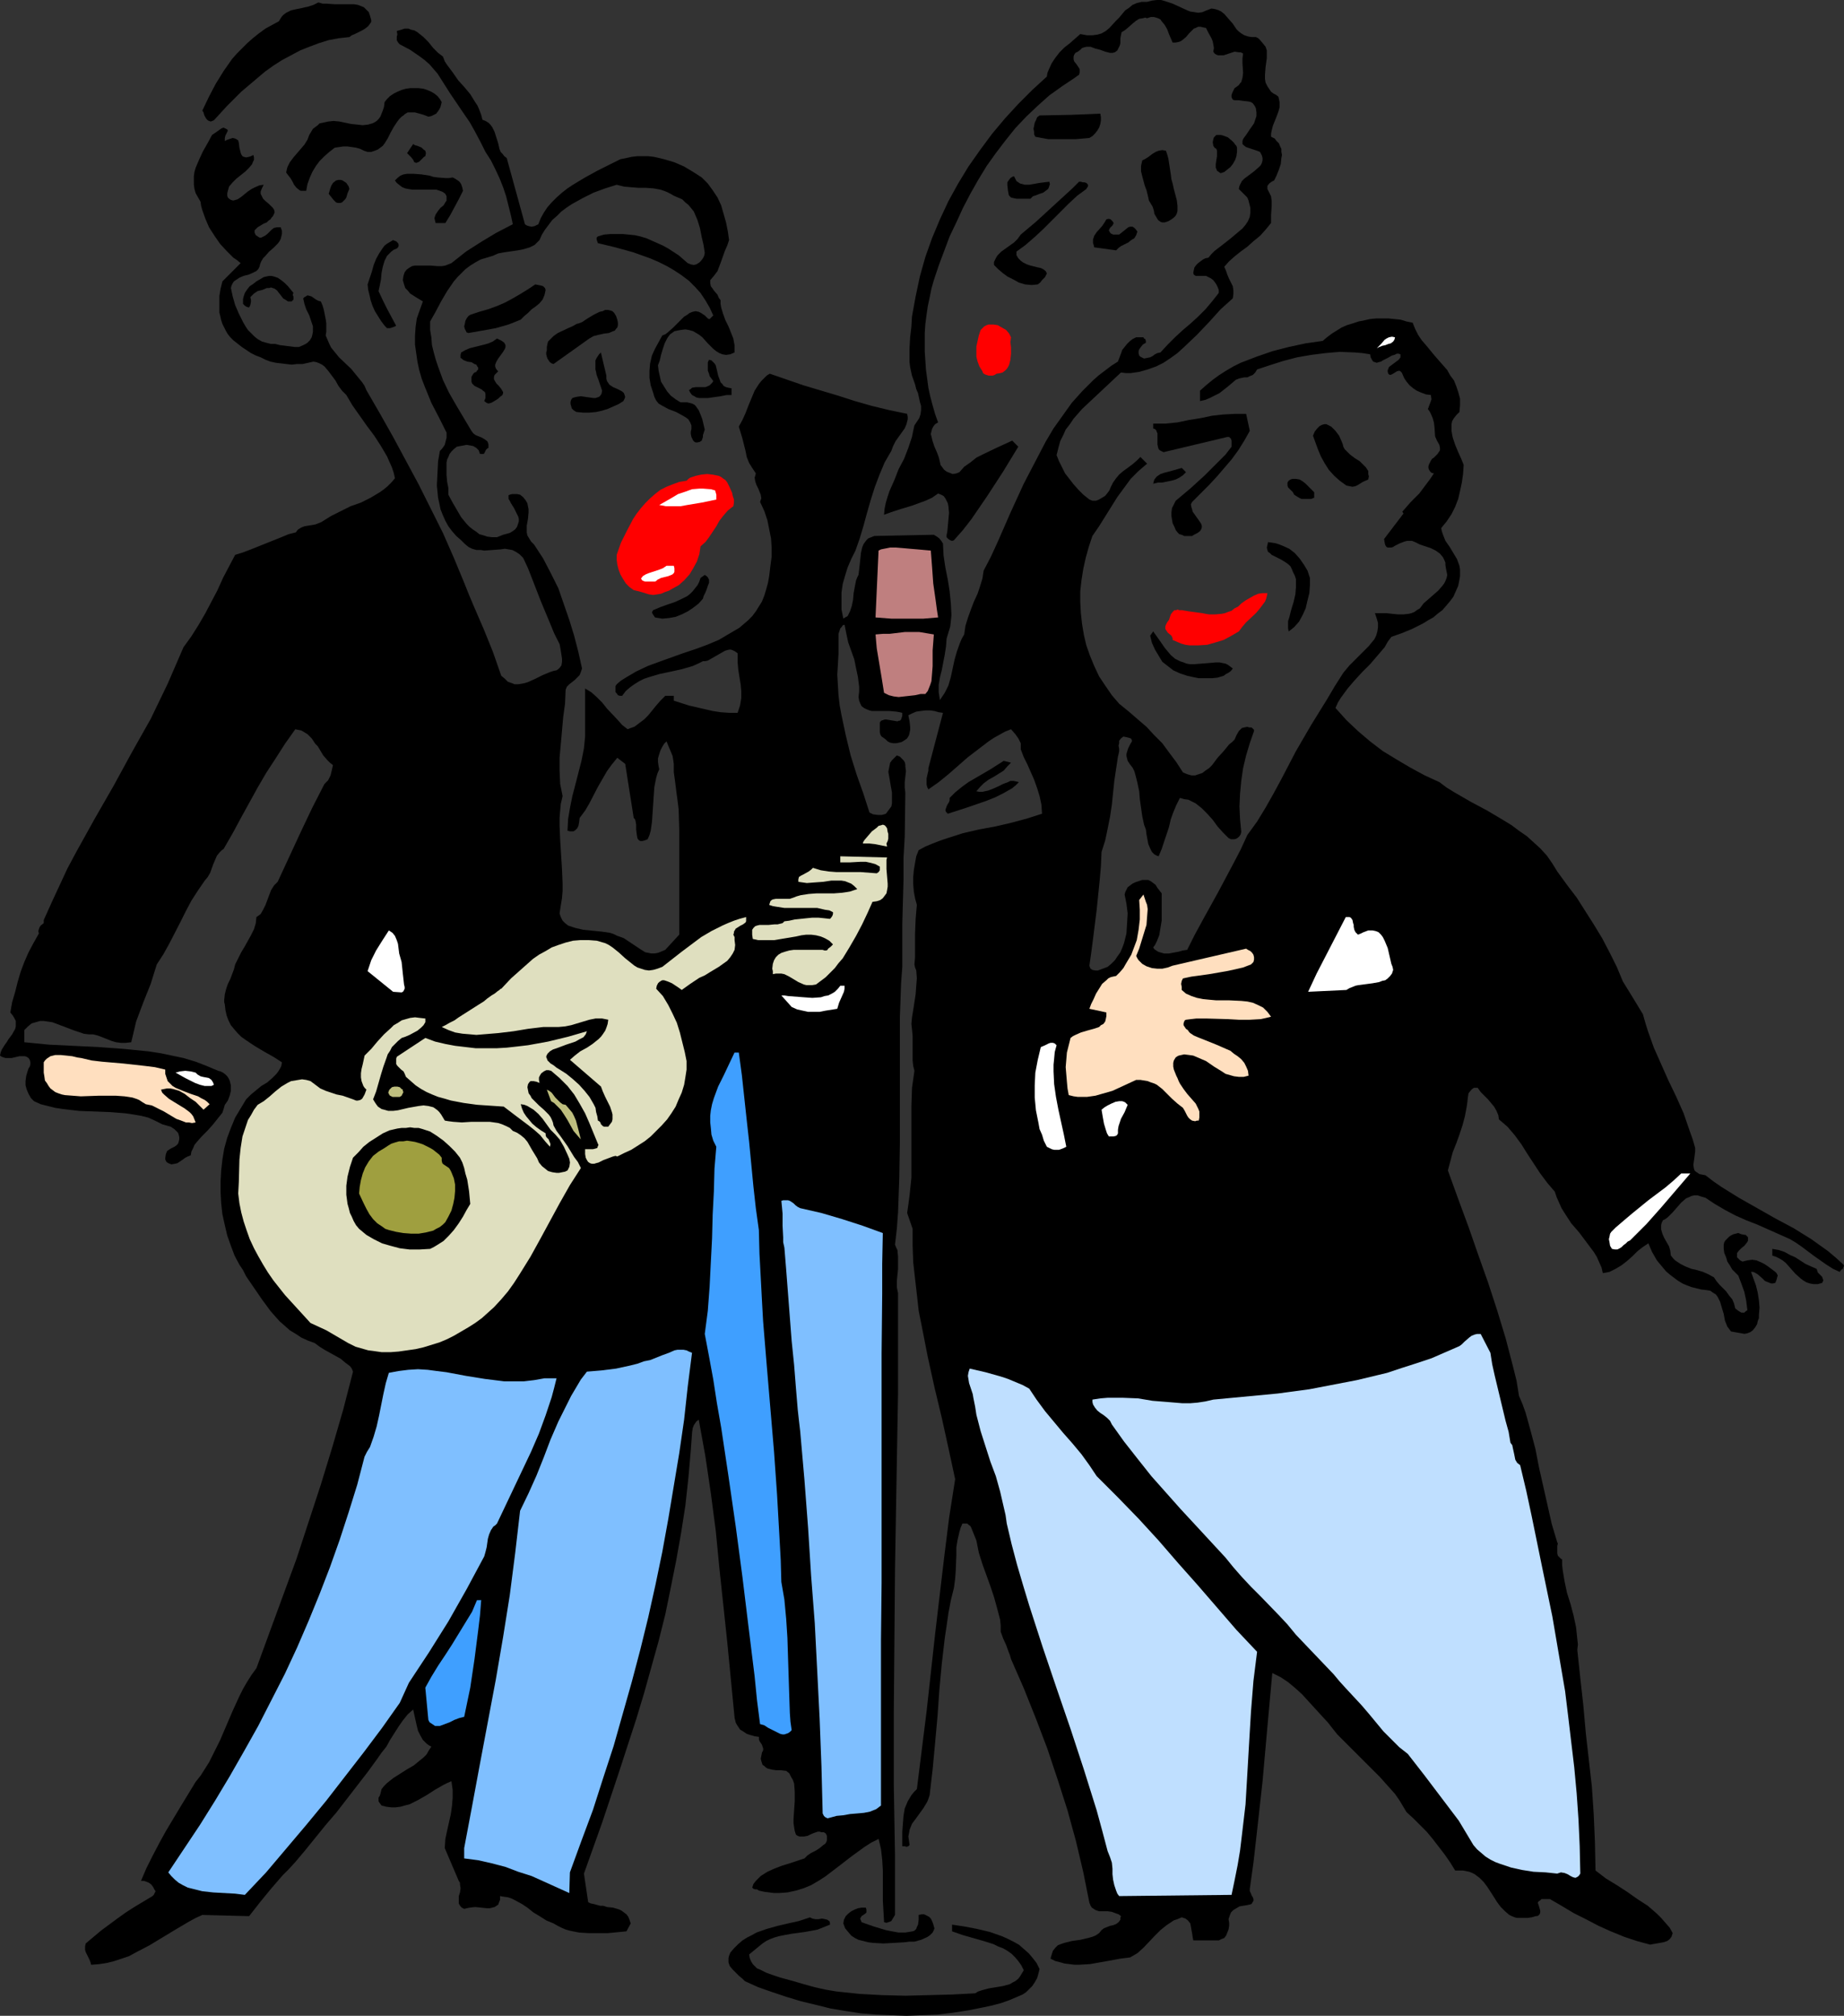 <?xml version="1.0" encoding="UTF-8" standalone="no"?>
<svg
   version="1.0"
   width="129.766mm"
   height="141.795mm"
   id="svg61"
   sodipodi:docname="Singers - Quartet 1.wmf"
   xmlns:inkscape="http://www.inkscape.org/namespaces/inkscape"
   xmlns:sodipodi="http://sodipodi.sourceforge.net/DTD/sodipodi-0.dtd"
   xmlns="http://www.w3.org/2000/svg"
   xmlns:svg="http://www.w3.org/2000/svg">
  <rect width="100%" height="100%" fill="#333333" stroke="none"/>
  <sodipodi:namedview
     id="namedview61"
     pagecolor="#ffffff"
     bordercolor="#000000"
     borderopacity="0.25"
     inkscape:showpageshadow="2"
     inkscape:pageopacity="0.0"
     inkscape:pagecheckerboard="0"
     inkscape:deskcolor="#d1d1d1"
     inkscape:document-units="mm" />
  <defs
     id="defs1">
    <pattern
       id="WMFhbasepattern"
       patternUnits="userSpaceOnUse"
       width="6"
       height="6"
       x="0"
       y="0" />
  </defs>
  <path
     style="fill:#000000;fill-opacity:1;fill-rule:evenodd;stroke:none"
     d="m 118.291,491.325 0.162,-2.424 0.485,-2.262 0.97,-4.362 0.323,-2.262 0.162,-2.1 v -2.1 l -0.323,-2.262 -1.131,0.485 -0.97,0.485 -2.262,1.293 -2.262,1.454 -2.262,1.293 -2.262,1.131 -1.293,0.323 -1.131,0.323 -1.293,0.162 h -1.131 l -1.293,-0.162 -1.293,-0.323 -0.485,-0.646 -0.323,-0.485 v -0.485 -0.485 l 0.323,-0.485 0.162,-0.485 0.162,-0.646 0.162,-0.646 0.646,-0.808 0.808,-0.808 1.616,-1.293 1.778,-1.131 1.778,-1.131 1.939,-1.131 1.778,-1.454 0.808,-0.646 0.808,-0.808 0.646,-1.131 0.646,-0.969 -0.646,-0.323 -0.646,-0.485 -0.97,-0.969 -0.646,-1.131 -0.646,-1.293 -0.323,-1.293 -0.323,-1.454 -0.646,-2.908 -1.454,1.293 -1.293,1.616 -1.131,1.616 -1.131,1.777 -1.131,1.777 -0.97,1.777 -1.293,1.616 -1.131,1.616 -2.586,3.554 -2.747,3.554 -5.494,7.109 -2.909,3.393 -2.747,3.393 -2.747,3.393 -2.586,3.07 -1.778,1.939 -1.616,1.616 -3.07,3.554 -2.909,3.554 -2.909,3.716 -12.443,-0.323 -1.778,0.808 -1.778,0.969 -3.555,2.1 -6.949,4.201 -3.717,1.939 -1.778,0.969 -1.939,0.646 -1.939,0.646 -1.939,0.485 -2.101,0.323 -2.101,0.162 -0.162,-0.646 -0.323,-0.808 -0.646,-1.293 -0.323,-0.646 -0.162,-0.646 V 517.499 l 0.162,-0.808 4.04,-3.393 4.363,-3.231 2.262,-1.616 2.262,-1.454 2.424,-1.454 2.424,-1.454 0.323,-0.323 0.162,-0.323 0.323,-0.646 -0.323,-0.485 -0.323,-0.646 -0.485,-0.646 -0.646,-0.485 -0.808,-0.323 -0.485,-0.162 h -0.808 l 1.454,-3.393 1.616,-3.231 1.778,-3.393 1.778,-3.231 3.878,-6.463 4.04,-6.624 1.293,-1.616 1.131,-1.777 1.131,-1.777 0.97,-1.939 1.939,-3.878 3.394,-7.917 1.778,-3.878 0.97,-1.939 1.131,-1.939 1.131,-1.777 1.293,-1.777 7.11,-19.388 3.555,-9.694 3.232,-9.856 3.232,-9.856 3.07,-10.017 2.909,-10.017 2.586,-10.017 -0.323,-0.808 -0.485,-0.646 -1.293,-0.969 -1.131,-0.969 -1.454,-0.808 -1.454,-0.808 -1.454,-0.808 -1.293,-0.808 -1.293,-0.969 -1.778,-0.646 -1.778,-0.808 -1.454,-0.969 -1.616,-0.969 -1.454,-1.293 -1.293,-1.131 -1.293,-1.454 -1.131,-1.293 -2.262,-3.07 -2.101,-3.07 -2.101,-3.07 -0.808,-1.616 -0.97,-1.454 -1.293,-2.424 -0.97,-2.585 -0.97,-2.747 -0.646,-2.747 -0.646,-2.908 -0.323,-2.908 -0.162,-2.908 v -2.908 l 0.162,-2.908 0.323,-2.908 0.485,-2.908 0.808,-2.908 0.97,-2.585 1.131,-2.747 1.454,-2.424 1.454,-2.424 1.293,-1.293 2.747,-2.262 1.616,-0.969 1.293,-1.131 1.131,-1.131 0.485,-0.646 0.485,-0.808 0.323,-0.646 0.162,-0.969 -2.262,-1.454 -2.586,-1.454 -2.424,-1.454 -2.424,-1.616 -1.131,-0.808 -0.97,-0.969 -0.97,-1.131 -0.808,-0.969 -0.646,-1.293 -0.485,-1.293 -0.323,-1.454 -0.162,-1.454 -0.162,-0.646 v -0.646 l 0.162,-1.454 0.323,-1.293 0.485,-1.454 0.646,-1.293 0.485,-1.293 0.485,-1.293 0.323,-1.293 0.808,-1.616 0.808,-1.616 0.97,-1.616 0.808,-1.454 0.808,-1.454 0.808,-1.616 0.485,-1.616 0.162,-1.616 0.485,-0.323 0.646,-0.485 0.646,-1.131 0.646,-1.293 0.485,-1.293 0.485,-1.293 0.485,-1.293 0.808,-1.293 0.485,-0.485 0.485,-0.485 3.07,-6.624 3.07,-6.624 3.07,-6.463 3.232,-6.301 0.485,-0.485 0.485,-0.485 0.646,-1.293 0.323,-1.293 0.323,-1.454 -0.808,-0.646 -0.646,-0.646 -1.131,-1.293 -0.97,-1.616 -0.485,-0.808 -0.646,-0.646 -0.97,-1.454 -1.131,-1.131 -0.808,-0.485 -0.808,-0.485 -0.808,-0.162 -0.808,-0.162 -2.747,3.878 -2.586,4.039 -2.424,3.716 -2.262,3.878 -4.363,7.917 -2.262,4.201 -2.424,4.201 -0.485,0.323 -0.485,0.485 -0.808,0.969 -0.485,1.131 -0.485,1.131 -0.808,2.262 -0.646,1.131 -0.808,0.969 -1.778,2.585 -1.778,2.747 -1.454,2.747 -1.454,2.908 -2.909,5.655 -1.616,2.908 -1.778,2.747 -0.808,2.585 -0.808,2.585 -1.939,4.847 -0.97,2.585 -0.97,2.585 -0.646,2.747 -0.646,2.747 -1.454,0.162 h -1.293 l -1.293,-0.162 -1.131,-0.323 -2.424,-0.969 -1.293,-0.485 -1.293,-0.323 h -1.131 l -1.293,-0.162 -2.424,-0.808 -4.686,-1.777 -1.293,-0.485 -1.131,-0.162 -1.131,-0.162 h -0.97 l -1.131,0.323 -1.131,0.323 -0.97,0.808 -0.97,0.969 v 3.231 l 6.626,0.646 6.626,0.323 6.626,0.323 6.626,0.485 3.232,0.323 3.232,0.323 3.232,0.485 3.07,0.646 3.07,0.646 3.232,0.969 2.909,1.131 3.07,1.293 0.646,0.162 0.646,0.323 0.646,0.485 0.485,0.485 0.323,0.485 0.323,0.646 0.162,0.646 0.162,0.646 v 1.454 l -0.323,1.293 -0.485,1.293 -0.808,1.131 -0.323,1.131 -0.323,0.969 -1.293,1.616 -1.293,1.616 -1.454,1.616 -1.454,1.454 -1.293,1.454 -0.646,0.808 -0.323,0.808 -0.485,0.969 -0.162,0.969 -0.808,0.323 -0.646,0.323 -0.646,0.485 -1.454,0.969 -0.646,0.162 -0.97,0.162 -0.808,-0.323 -0.485,-0.323 -0.162,-0.323 -0.162,-0.323 v -0.485 l 0.162,-0.969 0.323,-0.808 0.97,-0.646 0.97,-0.485 0.485,-0.323 0.485,-0.485 0.162,-0.485 0.162,-0.646 v -0.646 l -0.162,-0.646 -0.162,-0.485 -0.323,-0.323 -0.646,-0.646 -0.97,-0.646 -1.131,-0.323 -1.131,-0.323 -0.97,-0.485 -0.97,-0.485 -1.778,-0.808 -1.939,-0.485 -1.939,-0.323 -2.101,-0.323 -4.04,-0.323 -4.202,-0.162 -4.202,-0.162 -4.202,-0.485 -2.101,-0.323 -1.939,-0.485 -1.939,-0.485 -1.778,-0.808 -0.808,-0.808 -0.646,-1.131 -0.485,-1.131 -0.323,-1.131 v -1.131 l 0.162,-1.293 0.323,-1.131 0.323,-0.969 0.323,-0.485 0.162,-0.646 v -0.485 L 7.918,281.773 7.595,281.288 7.11,280.965 6.626,280.803 H 6.141 5.171 l -2.101,0.485 H 1.939 1.454 L 0.97,281.127 0.485,280.965 0,280.642 l 0.162,-0.808 0.323,-0.808 0.808,-1.293 0.485,-0.646 0.485,-0.808 0.97,-1.293 0.808,-1.454 0.162,-0.646 v -0.646 -0.808 l -0.323,-0.646 -0.485,-0.808 -0.646,-0.808 0.485,-2.747 0.808,-2.747 0.646,-2.585 0.808,-2.747 0.97,-2.585 1.131,-2.585 1.293,-2.424 1.454,-2.585 -0.162,-0.646 0.162,-0.485 0.162,-0.485 0.323,-0.485 0.808,-0.646 v -0.323 -0.485 l 2.101,-4.685 2.101,-4.524 2.101,-4.524 2.424,-4.524 4.848,-8.725 5.01,-8.725 4.848,-8.886 5.01,-8.886 2.262,-4.685 2.262,-4.685 2.101,-4.847 2.101,-4.847 2.101,-2.908 1.939,-3.07 1.778,-3.07 1.616,-3.07 1.616,-3.07 1.454,-3.231 1.616,-3.07 1.616,-3.07 2.101,-0.646 2.101,-0.808 4.04,-1.616 4.04,-1.616 1.939,-0.808 1.939,-0.485 0.323,-0.485 0.323,-0.323 0.808,-0.485 0.808,-0.323 0.97,-0.162 1.939,-0.323 0.808,-0.323 0.808,-0.323 1.293,-0.808 1.293,-0.808 2.586,-1.293 2.586,-1.293 2.747,-0.969 2.586,-1.293 2.424,-1.454 1.131,-0.808 0.97,-0.808 0.97,-0.969 0.97,-1.131 -0.323,-1.454 -0.485,-1.454 -0.646,-1.454 -0.646,-1.454 -1.616,-2.747 -1.778,-2.747 -1.939,-2.585 -1.939,-2.747 -1.939,-2.747 -1.616,-2.747 -1.131,-1.131 -0.97,-1.293 -0.808,-1.454 -0.97,-1.293 -0.97,-1.293 -0.97,-1.131 -0.646,-0.485 -0.646,-0.323 -0.808,-0.323 -0.808,-0.162 -1.454,0.323 -1.454,0.323 h -1.454 l -1.454,0.162 -1.454,-0.162 -1.293,-0.162 -1.454,-0.162 -1.454,-0.323 -1.293,-0.485 -1.293,-0.646 -1.293,-0.485 -1.293,-0.646 -2.424,-1.616 -2.262,-1.777 -0.808,-0.808 -0.646,-0.808 -0.485,-0.808 -0.485,-0.969 -0.485,-0.969 -0.323,-0.969 -0.485,-2.1 v -2.1 -2.262 l 0.323,-1.939 0.485,-1.939 4.848,-4.847 -0.97,-0.808 -0.97,-0.646 -1.778,-1.777 -1.778,-1.939 -1.454,-2.1 -1.454,-2.262 -0.97,-2.262 -0.808,-2.262 -0.323,-1.131 -0.162,-1.131 -0.646,-1.131 -0.646,-1.131 -0.323,-1.131 -0.162,-1.131 V 47.985 46.854 l 0.162,-1.131 0.323,-1.131 0.97,-2.262 0.97,-2.1 0.646,-1.131 0.646,-1.131 1.131,-2.1 0.485,-0.323 0.485,-0.323 1.131,-0.808 0.485,-0.323 0.485,-0.162 0.646,0.323 0.323,0.162 0.162,0.323 -0.646,1.293 -0.162,0.646 v 0.323 0.485 l 0.646,-0.323 0.485,-0.162 0.485,-0.162 0.485,-0.162 0.646,0.162 0.323,0.162 0.485,0.323 0.162,0.646 0.162,1.293 0.323,1.293 0.162,0.485 0.323,0.485 0.323,0.162 0.646,0.162 0.808,-0.162 0.485,-0.162 0.646,-0.323 0.162,0.646 v 0.646 l -0.323,0.646 -0.162,0.485 -0.808,0.969 -0.97,0.969 -2.424,1.939 -0.97,0.969 -0.97,1.131 -0.323,1.131 -0.162,0.646 v 0.646 l 0.162,0.485 0.323,0.323 0.485,0.323 0.646,0.162 1.131,-0.323 0.97,-0.646 1.778,-1.454 0.97,-0.646 0.97,-0.485 1.131,-0.485 1.131,-0.162 -0.485,0.969 -0.323,0.808 v 0.646 l 0.323,0.646 0.323,0.646 0.485,0.485 1.131,0.969 0.97,0.969 0.323,0.485 0.162,0.646 -0.162,0.485 -0.323,0.646 -0.323,0.323 -0.323,0.485 -0.485,0.323 -0.485,0.485 -0.808,0.323 -0.808,0.485 -0.808,0.485 -0.808,0.808 v 0.646 l 0.323,0.646 0.485,0.323 0.485,0.323 h 0.485 l 0.323,-0.162 0.646,-0.323 0.646,-0.485 0.646,-0.646 0.485,-0.485 0.646,-0.485 0.808,-0.162 h 0.485 0.485 l 0.323,0.969 v 0.808 l -0.162,0.646 -0.162,0.646 -0.323,0.646 -0.485,0.646 -1.131,1.131 -1.131,0.969 -1.131,1.293 -0.485,0.485 -0.485,0.808 -0.323,0.808 -0.162,0.646 -0.323,0.646 -0.485,0.485 -0.97,0.485 -1.131,0.485 -1.293,0.323 -1.131,0.485 -0.97,0.646 -0.485,0.323 -0.323,0.485 -0.323,0.646 -0.162,0.646 0.485,2.262 0.646,2.262 0.97,2.262 1.131,2.262 0.646,1.131 0.646,0.969 1.778,1.777 0.808,0.646 1.131,0.646 1.131,0.323 1.293,0.323 h 1.131 l 1.293,0.323 1.293,0.162 1.293,0.162 1.293,0.162 h 1.131 l 1.131,-0.485 0.646,-0.323 0.485,-0.323 0.646,-0.646 0.485,-0.808 0.162,-0.646 0.162,-0.808 v -0.646 -0.808 l -0.485,-1.454 -0.485,-1.454 -0.808,-1.616 -0.485,-1.454 -0.323,-1.454 0.323,-0.323 0.323,-0.162 0.485,-0.323 0.646,0.162 0.485,0.162 1.131,0.808 0.646,0.323 0.646,0.162 0.485,1.131 0.323,1.131 0.485,2.424 0.162,1.131 v 1.131 1.131 l -0.162,0.969 0.485,1.131 0.485,1.131 0.485,0.969 0.646,0.808 1.454,1.777 3.232,3.07 1.454,1.777 1.454,1.777 0.646,0.969 0.485,1.131 3.555,6.14 3.555,6.301 3.394,6.301 3.394,6.301 3.232,6.463 3.232,6.463 2.909,6.624 2.747,6.624 1.293,3.231 1.293,3.07 2.586,5.978 2.424,5.978 1.131,3.231 1.131,3.231 0.97,0.808 0.808,0.808 0.97,0.323 0.808,0.323 h 0.97 l 0.97,-0.162 0.808,-0.162 0.97,-0.323 1.778,-0.808 1.939,-0.969 1.939,-0.808 0.97,-0.323 0.808,-0.162 0.485,-0.323 0.323,-0.323 0.485,-0.646 0.162,-0.969 v -0.808 l -0.323,-2.1 -0.162,-0.969 -0.162,-0.808 -1.454,-2.908 -1.131,-2.747 -2.424,-5.816 -2.262,-5.816 -1.131,-2.908 -1.293,-2.747 -0.97,-0.969 -0.97,-0.646 -0.97,-0.485 -0.97,-0.162 -0.97,-0.162 -1.131,0.162 -2.101,0.162 -2.262,0.162 -0.97,-0.162 h -1.131 l -1.131,-0.323 -0.97,-0.485 -0.97,-0.808 -0.97,-0.969 -1.293,-1.131 -1.131,-1.293 -0.97,-1.293 -0.808,-1.454 -0.646,-1.454 -0.646,-1.616 -0.323,-1.616 -0.323,-1.454 -0.162,-1.616 -0.162,-1.616 0.162,-3.231 0.162,-3.231 0.485,-2.747 0.485,-0.485 0.485,-0.646 0.323,-0.485 0.162,-0.646 0.323,-1.293 v -0.646 -0.646 l -1.939,-3.878 -2.101,-4.039 -1.778,-4.362 -0.808,-2.1 -0.646,-2.262 -0.485,-2.262 -0.323,-2.262 -0.323,-2.262 v -2.262 l 0.162,-2.424 0.323,-2.262 0.808,-2.262 0.808,-2.262 -0.808,-0.485 -0.808,-0.485 -1.778,-1.131 -0.646,-0.808 -0.646,-0.646 -0.323,-0.969 -0.323,-1.131 0.162,-1.131 0.323,-0.969 0.485,-0.646 0.646,-0.485 0.808,-0.485 0.808,-0.162 h 0.97 1.939 1.131 l 2.101,0.162 h 0.97 l 0.97,-0.162 0.808,-0.323 0.808,-0.323 3.878,-3.07 4.04,-2.585 4.04,-2.424 4.363,-2.262 -0.485,-2.262 -0.646,-2.585 -0.646,-2.585 -0.808,-2.424 -0.97,-2.424 -1.131,-2.424 -1.131,-2.262 -1.454,-2.262 -1.293,-2.585 -1.454,-2.747 -1.454,-2.585 -1.778,-2.585 -3.394,-5.009 -3.394,-5.332 -1.131,-1.293 -0.97,-1.131 -1.293,-1.131 -1.293,-0.969 -2.586,-1.777 -2.747,-1.454 -0.323,-0.323 -0.323,-0.485 -0.162,-0.323 V 9.694 l 0.162,-0.485 -0.162,-0.969 1.131,-0.323 0.97,-0.323 h 0.97 l 0.808,0.323 0.808,0.162 0.808,0.485 0.808,0.646 0.808,0.646 1.293,1.293 1.293,1.616 1.293,1.293 0.646,0.485 0.646,0.485 0.485,1.293 0.646,0.969 1.454,1.939 1.454,2.1 1.616,1.777 1.616,1.939 1.293,2.1 0.646,0.969 0.485,1.131 0.485,1.293 0.323,1.293 0.808,0.323 0.808,0.485 0.485,0.485 0.485,0.646 0.323,0.646 0.323,0.646 0.97,3.07 0.323,1.454 0.323,0.808 0.485,0.485 0.485,0.646 0.646,0.485 4.848,17.611 0.485,0.323 0.485,0.162 0.808,0.162 0.808,-0.162 0.97,-0.485 0.646,-1.616 0.808,-1.454 0.97,-1.454 1.131,-1.293 1.293,-1.293 1.454,-1.293 1.454,-1.131 1.454,-0.969 3.232,-1.939 3.232,-1.777 3.232,-1.616 1.616,-0.808 1.293,-0.646 1.616,-0.323 1.454,-0.323 1.454,-0.162 h 1.454 1.454 l 1.454,0.162 1.454,0.323 1.293,0.323 2.747,0.808 2.586,1.131 2.424,1.454 2.262,1.454 1.616,1.616 1.293,1.777 1.293,1.939 0.97,2.1 0.646,2.262 0.646,2.262 0.485,2.424 0.323,2.262 -0.485,1.454 -0.646,1.454 -0.97,2.747 -0.485,1.293 -0.485,1.293 -0.97,1.293 -0.97,1.131 v 0.808 l 0.162,0.808 0.485,0.646 0.323,0.485 0.97,1.131 0.323,0.808 0.485,0.646 v 0.969 l 0.162,0.969 0.485,1.616 0.646,1.777 0.808,1.616 0.646,1.616 0.646,1.616 0.323,1.777 v 0.969 0.969 l -1.131,0.485 -1.131,0.162 -0.97,-0.162 -0.808,-0.323 -0.808,-0.485 -0.808,-0.646 -1.454,-1.454 -1.454,-1.616 -0.808,-0.646 -0.808,-0.485 -0.808,-0.485 -1.131,-0.323 -0.97,-0.162 -1.293,0.162 -0.808,0.162 -0.808,0.162 -0.646,0.485 -0.485,0.323 -0.485,0.646 -0.323,0.485 -0.646,1.293 -0.485,1.454 -0.485,1.616 -0.323,1.454 -0.485,1.293 0.162,1.454 0.323,1.454 0.323,1.454 0.808,1.293 0.808,1.293 0.97,1.131 1.293,0.969 1.293,0.808 h 0.97 0.808 l 0.646,0.162 0.646,0.162 0.646,0.323 0.323,0.323 0.808,1.131 0.485,1.131 0.485,1.293 0.646,2.747 -0.162,0.485 -0.162,0.485 -0.162,0.485 v 0.485 l -0.162,0.485 -0.162,0.485 -0.485,0.323 -0.646,0.162 h -0.485 l -0.323,-0.162 -0.323,-0.323 -0.162,-0.323 -0.323,-0.646 -0.162,-0.808 v -0.646 l 0.162,-0.646 v -0.969 l -0.323,-0.808 -0.485,-0.808 -0.646,-0.485 -0.808,-0.485 -1.778,-0.969 -2.101,-0.808 -1.778,-0.969 -0.808,-0.485 -0.646,-0.808 -0.485,-0.969 -0.323,-1.131 -0.323,-0.969 -0.323,-0.969 -0.323,-1.939 v -1.939 l 0.162,-1.939 0.485,-2.1 0.808,-1.777 0.97,-1.777 0.97,-1.777 0.808,-0.323 0.646,-0.485 1.454,-1.293 1.454,-1.454 1.454,-1.454 0.808,-0.485 0.646,-0.485 0.808,-0.323 0.808,-0.162 0.808,0.162 0.646,0.323 0.97,0.646 0.808,0.808 0.323,0.162 h 0.162 l 0.323,-0.323 0.646,-0.646 -0.97,-2.1 -1.131,-1.939 -1.293,-1.939 -1.454,-1.616 -1.616,-1.616 -1.939,-1.454 -1.939,-1.293 -1.939,-1.131 -2.262,-1.131 -2.262,-0.969 -2.262,-0.808 -2.262,-0.808 -4.686,-1.293 -4.686,-1.131 -0.162,-0.485 -0.162,-0.485 v -0.485 l 0.162,-0.162 0.162,-0.162 1.616,-0.485 1.778,-0.162 h 1.616 1.616 l 1.616,0.162 1.616,0.162 1.454,0.323 1.616,0.485 1.454,0.646 1.454,0.646 1.454,0.646 1.454,0.808 2.747,1.777 2.424,2.1 0.808,0.323 0.808,0.162 0.646,-0.162 0.808,-0.485 0.485,-0.485 0.485,-0.646 0.323,-0.646 0.162,-0.808 -0.323,-2.1 -0.485,-2.1 -0.485,-2.424 -0.646,-2.1 -0.485,-1.131 -0.485,-1.131 -0.646,-0.808 -0.808,-0.969 -0.808,-0.646 -0.808,-0.808 -1.131,-0.485 -1.131,-0.485 -0.808,-0.485 -0.97,-0.485 -0.808,-0.323 -0.97,-0.323 -1.778,-0.323 -2.101,-0.162 h -1.939 l -2.101,-0.162 -1.778,-0.162 -1.939,-0.485 -3.07,0.969 -3.07,1.131 -2.909,1.454 -2.909,1.616 -1.454,0.969 -1.293,0.969 -1.131,1.131 -1.293,1.131 -0.97,1.293 -0.97,1.293 -0.808,1.293 -0.646,1.454 -0.646,0.646 -0.646,0.646 -0.646,0.323 -0.646,0.323 -1.616,0.485 -1.616,0.323 -3.394,0.485 -1.778,0.323 -1.454,0.646 -1.616,0.485 -1.616,0.485 -1.454,0.808 -1.293,0.808 -1.293,0.969 -0.97,0.969 -1.131,1.131 -0.97,1.131 -1.778,2.585 -1.616,2.747 -1.454,2.747 -1.454,2.585 v 2.262 l 0.323,1.939 0.162,2.1 0.485,1.939 0.485,1.777 0.646,1.939 1.293,3.554 1.616,3.393 1.939,3.393 4.04,6.786 0.485,0.646 0.646,0.485 0.808,0.323 0.808,0.323 0.808,0.485 0.646,0.485 0.162,0.323 0.162,0.485 v 0.485 0.485 l -0.323,0.162 -0.323,0.323 -0.162,0.323 -0.162,0.323 -0.162,0.323 -0.162,0.162 h -0.485 -0.485 l -0.162,-0.485 -0.162,-0.485 -0.646,-0.646 -0.808,-0.485 -0.808,-0.162 -0.97,-0.162 -0.808,0.162 -1.778,0.323 -0.808,0.646 -0.646,0.646 -0.485,0.646 -0.323,0.808 -0.323,0.646 -0.162,0.808 v 1.777 1.616 l 0.162,1.777 0.323,1.616 v 1.777 l 1.131,2.1 1.131,1.939 1.131,1.939 1.454,1.777 0.808,0.808 0.808,0.646 0.97,0.646 0.808,0.646 1.131,0.323 0.97,0.323 1.293,0.162 h 1.293 l 1.616,-0.646 1.778,-0.485 0.808,-0.485 0.646,-0.485 0.485,-0.646 0.323,-0.969 0.162,-0.485 v -0.646 l -0.162,-0.646 -0.323,-0.646 -0.808,-1.616 -0.808,-1.293 -0.323,-0.646 -0.323,-0.485 v -0.485 -0.485 l 0.323,-0.162 0.646,-0.162 h 0.808 0.485 l 0.808,0.162 0.808,0.646 0.646,0.808 0.485,0.808 0.162,0.808 0.162,0.808 v 0.808 l -0.162,1.777 -0.323,1.777 v 0.969 0.808 l 0.162,0.808 0.485,0.808 0.485,0.808 0.808,0.808 2.424,3.716 2.101,4.039 1.939,3.878 1.454,4.201 1.454,4.201 1.293,4.201 1.131,4.362 0.97,4.362 -0.323,0.969 -0.323,0.808 -0.646,0.646 -0.646,0.646 -1.454,1.131 -0.646,0.646 -0.323,0.808 -0.162,3.716 -0.485,3.554 -0.646,7.271 -0.323,3.554 v 3.393 l 0.162,3.554 0.323,1.616 0.323,1.616 -0.485,2.1 -0.162,1.777 -0.162,1.939 v 1.939 l 0.162,3.878 0.485,7.755 0.162,3.878 v 1.939 l -0.162,1.939 -0.323,1.939 -0.323,2.1 0.323,0.969 0.485,0.969 0.646,0.646 0.808,0.646 0.97,0.323 0.97,0.323 2.101,0.485 4.848,0.485 2.262,0.323 0.97,0.323 0.97,0.485 0.97,0.323 0.808,0.323 1.454,0.969 1.454,0.969 1.454,0.969 1.293,0.808 0.808,0.162 0.808,0.162 h 0.808 l 0.97,-0.162 0.808,-0.323 1.131,-0.485 3.717,-4.039 v -5.655 -5.655 -11.148 -5.493 l -0.162,-5.332 -0.323,-2.585 -0.323,-2.424 -0.323,-2.585 -0.323,-2.262 v -1.293 -0.969 l -0.162,-1.131 -0.162,-0.969 -0.808,-1.939 -0.808,-1.939 -0.646,0.646 -0.485,0.808 -0.485,0.969 -0.323,0.969 -0.323,1.131 v 0.969 l 0.162,1.131 0.162,0.808 -0.485,1.131 -0.323,1.131 -0.485,2.424 -0.162,2.262 -0.323,4.847 -0.162,2.262 -0.323,2.262 -0.323,1.131 -0.485,1.131 -0.808,0.323 -0.646,0.162 h -0.485 l -0.323,-0.162 -0.323,-0.323 -0.162,-0.323 -0.162,-0.969 -0.162,-1.293 v -1.293 l -0.162,-0.969 -0.162,-0.485 -0.323,-0.323 -2.262,-14.379 -2.101,-1.616 -1.454,1.777 -1.293,1.777 -2.424,4.201 -2.262,4.362 -1.131,1.939 -1.454,1.939 -0.162,1.293 -0.162,0.808 -0.323,0.646 -0.485,0.485 -0.485,0.323 h -0.646 -0.323 l -0.646,-0.162 0.162,-3.07 0.485,-2.908 0.646,-3.231 0.808,-3.07 1.616,-6.301 0.646,-3.231 0.323,-3.231 v -3.231 -3.393 -3.07 -3.07 l 1.616,0.969 1.454,1.293 1.454,1.454 1.293,1.616 2.747,2.908 1.293,1.454 1.454,1.131 0.808,-0.323 0.97,-0.323 1.293,-0.969 1.293,-0.969 1.131,-1.131 2.101,-2.585 1.131,-1.293 1.293,-1.293 h 2.262 v 1.293 l 4.04,1.293 4.202,0.969 2.101,0.485 2.101,0.323 2.262,0.162 h 2.262 l 0.323,-0.969 0.323,-0.969 0.323,-1.939 v -1.939 l -0.162,-1.777 -0.162,-0.969 -0.162,-0.969 -0.323,-2.1 -0.162,-1.939 v -2.262 l -0.646,-0.485 -0.646,-0.323 -0.485,-0.162 h -0.485 l -0.646,0.162 -0.485,0.162 -1.131,0.646 -1.131,0.646 -1.131,0.646 -1.131,0.646 -0.646,0.162 h -0.646 l -1.293,0.646 -1.454,0.646 -2.747,0.808 -2.909,0.646 -3.07,0.646 -2.747,0.808 -1.454,0.485 -1.293,0.646 -1.293,0.808 -1.131,0.808 -1.131,0.969 -0.97,1.293 h -0.646 l -0.485,-0.162 -0.323,-0.485 -0.323,-0.323 v -0.485 -0.646 -0.485 l 0.323,-0.485 1.131,-0.969 1.293,-0.808 2.747,-1.616 3.07,-1.454 3.07,-1.131 6.302,-2.262 3.394,-1.131 3.07,-1.131 3.07,-1.293 2.747,-1.616 2.747,-1.616 1.131,-0.969 1.131,-0.969 1.131,-1.131 0.97,-1.293 0.808,-1.293 0.808,-1.293 0.646,-1.616 0.485,-1.616 0.485,-1.777 0.323,-1.777 0.323,-2.747 0.323,-2.424 v -2.424 l -0.162,-2.424 -0.485,-2.424 -0.485,-2.424 -0.808,-2.424 -1.131,-2.424 0.162,-0.485 0.162,-0.485 -0.162,-0.969 -0.323,-0.808 -0.323,-0.808 -0.485,-0.969 -0.323,-0.969 -0.162,-0.969 0.162,-0.485 0.162,-0.646 -0.97,-1.454 -0.808,-1.293 -0.646,-1.616 -0.323,-1.616 -0.808,-3.231 -0.485,-1.616 -0.485,-1.616 0.97,-1.777 0.808,-1.777 0.808,-2.1 0.808,-1.939 0.808,-1.939 1.131,-1.777 0.646,-0.808 0.646,-0.646 0.808,-0.808 0.808,-0.485 8.888,3.07 9.211,2.747 4.525,1.454 4.525,1.293 4.686,1.131 4.686,0.969 0.162,0.808 v 0.646 l -0.162,0.646 -0.162,0.646 -0.485,1.131 -0.808,1.131 -0.808,1.131 -0.808,1.131 -0.646,1.293 -0.485,1.293 -1.778,3.07 -1.293,3.07 -1.293,3.393 -1.131,3.554 -0.97,3.393 -0.97,3.554 -0.97,3.231 -1.131,3.231 -1.131,2.262 -0.97,2.262 -0.646,2.1 -0.646,2.262 -0.323,2.262 v 2.262 2.262 l 0.485,2.424 0.485,-0.323 0.646,-0.323 0.323,-0.646 0.323,-0.646 0.485,-1.454 0.323,-1.616 0.162,-1.777 0.323,-1.777 0.323,-1.616 0.323,-0.808 0.323,-0.646 0.162,-1.293 0.162,-1.454 0.162,-1.454 0.162,-1.616 0.323,-1.454 0.323,-0.808 0.323,-0.485 0.485,-0.646 0.485,-0.485 0.808,-0.323 0.808,-0.323 15.837,-0.323 0.808,0.485 0.646,0.485 0.646,0.808 0.162,0.323 0.162,0.162 0.162,3.231 0.485,3.231 0.646,3.231 0.485,3.07 0.323,3.231 0.162,3.07 -0.162,1.616 -0.162,1.454 -0.485,1.616 -0.485,1.616 -0.162,2.1 -0.323,2.1 -0.808,4.201 -0.485,1.939 -0.323,1.939 v 1.939 l 0.323,2.1 0.646,-0.969 0.646,-0.969 0.485,-0.969 0.485,-0.969 0.646,-2.262 0.97,-4.524 0.646,-2.262 0.808,-2.262 0.485,-1.131 0.646,-1.131 0.323,-2.262 0.646,-2.1 0.808,-2.262 0.808,-2.1 0.97,-2.1 0.646,-1.939 0.646,-2.1 0.323,-2.1 1.939,-3.716 1.778,-3.878 3.394,-7.755 3.555,-7.755 1.939,-3.716 1.939,-3.716 1.939,-3.716 2.101,-3.554 2.424,-3.393 2.424,-3.393 2.747,-3.07 2.909,-2.908 1.454,-1.293 3.394,-2.585 1.778,-1.131 0.808,-2.1 0.323,-0.969 0.646,-0.808 0.646,-0.808 0.646,-0.646 0.808,-0.646 0.97,-0.485 h 0.97 0.97 l 0.162,0.323 0.323,0.162 0.162,0.485 v 0.485 l -0.808,0.485 -0.646,0.808 -0.323,0.485 -0.162,0.485 v 0.485 l 0.162,0.646 0.323,0.323 0.323,0.162 0.646,0.323 0.808,-0.162 0.808,-0.162 0.646,-0.323 0.646,-0.485 0.646,-0.323 0.808,-0.162 1.939,-2.1 1.939,-1.939 2.101,-1.939 2.101,-1.777 1.939,-1.777 1.939,-1.939 1.778,-2.1 1.778,-2.262 v -0.808 l -0.323,-0.808 -0.323,-0.646 -0.323,-0.485 -0.485,-0.646 -0.646,-0.485 -1.293,-0.646 h -0.97 -0.485 -0.97 -0.323 l -0.485,-0.323 -0.162,-0.485 0.162,-0.808 0.162,-0.646 0.485,-0.646 0.485,-0.485 0.646,-0.485 0.646,-0.485 0.646,-0.323 0.808,-0.162 0.808,-0.969 0.808,-0.808 2.101,-1.616 2.262,-1.777 2.101,-1.777 0.97,-0.808 0.808,-0.969 0.646,-0.969 0.485,-1.131 0.162,-1.131 v -1.293 l -0.323,-1.293 -0.162,-0.646 -0.323,-0.808 -2.262,-2.262 0.162,-0.808 0.323,-0.646 0.323,-0.646 0.646,-0.646 1.293,-0.969 1.293,-0.969 1.293,-1.131 0.485,-0.485 0.323,-0.646 0.162,-0.646 v -0.646 l -0.162,-0.646 -0.485,-0.969 -0.808,-0.323 -0.97,-0.323 -1.939,-0.646 -0.646,-0.485 -0.323,-0.323 v -0.485 -0.323 l 0.162,-0.485 0.323,-0.485 0.485,-0.646 0.97,-1.454 1.131,-1.616 0.323,-0.969 0.323,-0.969 V 29.89 l -0.162,-1.131 -0.323,-0.646 -0.485,-0.646 -0.485,-0.323 -0.646,-0.162 -1.454,-0.162 -1.131,-0.162 h -0.646 -0.485 l -0.485,-0.162 -0.162,-0.323 -0.162,-0.323 v -0.646 l 0.323,-0.808 0.485,-0.969 0.485,-0.323 0.646,-0.485 0.323,-0.485 0.323,-0.323 0.323,-1.131 0.162,-1.293 -0.162,-2.585 v -1.293 l 0.162,-1.293 -0.646,-0.323 h -0.485 l -1.131,-0.162 -0.97,0.323 -0.97,0.323 -0.97,0.323 h -0.97 -0.485 l -0.485,-0.162 -0.485,-0.323 -0.323,-0.485 0.162,-0.969 -0.162,-0.969 -0.162,-0.808 -0.323,-0.808 -0.808,-1.454 -0.646,-1.293 -0.808,-0.162 -0.646,-0.162 h -0.646 l -0.646,0.323 -0.485,0.162 -0.485,0.485 -0.808,0.808 -0.808,0.969 -0.97,0.808 -0.485,0.323 -0.485,0.162 -0.808,0.162 h -0.808 l -0.485,-1.131 -0.485,-1.131 -0.485,-1.293 -0.646,-1.131 -0.808,-0.969 -0.323,-0.485 -0.646,-0.323 -0.485,-0.162 -0.646,-0.162 h -0.808 l -0.97,0.323 -0.485,-0.162 -0.646,0.162 -0.97,0.162 -0.808,0.485 -0.808,0.646 -1.454,1.293 -0.808,0.646 -0.808,0.485 -0.162,0.808 -0.162,0.808 v 0.646 0.646 l -0.162,0.646 -0.323,0.646 -0.323,0.646 -0.646,0.485 -0.646,0.162 h -0.646 l -1.293,-0.323 -1.293,-0.485 -1.293,-0.323 -1.293,-0.485 h -1.131 l -0.646,0.162 -0.485,0.162 -0.485,0.485 -0.646,0.485 -0.646,0.323 -0.323,0.485 -0.162,0.485 v 0.323 0.485 l 0.162,0.485 0.646,0.808 0.646,0.969 0.162,0.323 v 0.485 0.323 l -0.162,0.646 -0.485,0.323 -0.646,0.485 -3.394,2.262 -3.394,2.424 -3.07,2.747 -3.07,2.908 -2.909,3.07 -2.586,3.231 -2.586,3.393 -2.424,3.393 -2.262,3.716 -2.101,3.716 -1.939,3.716 -1.778,3.878 -1.778,3.716 -1.454,3.878 -1.454,3.878 -1.293,3.878 -0.646,2.262 -0.485,2.424 -0.485,2.262 -0.323,2.262 -0.323,2.424 -0.162,2.424 v 2.424 2.424 l 0.162,2.424 0.162,2.424 0.323,2.424 0.323,2.424 0.485,2.262 0.646,2.424 0.646,2.262 0.808,2.262 -0.808,0.485 -0.485,0.646 -0.323,0.646 -0.162,0.646 -0.162,0.646 0.162,0.646 0.323,1.293 0.485,1.454 0.646,1.454 0.485,1.293 0.162,0.646 0.162,0.646 0.162,0.808 0.485,0.646 0.485,0.646 0.646,0.485 0.808,0.323 0.808,0.323 0.97,-0.162 0.808,-0.323 1.293,-1.454 1.616,-1.131 1.616,-1.293 1.939,-0.969 3.717,-1.777 3.878,-1.777 1.616,1.616 -4.04,6.624 -4.202,6.463 -4.202,6.14 -2.262,2.908 -2.424,2.747 -0.485,0.162 -0.485,-0.162 -0.485,-0.323 -0.485,-0.485 v -0.646 l 0.162,-0.646 0.162,-1.616 0.162,-1.777 0.162,-1.777 -0.162,-1.777 -0.162,-0.808 -0.323,-0.646 -0.323,-0.646 -0.485,-0.646 -0.646,-0.323 -0.808,-0.323 -1.616,1.131 -1.778,0.808 -1.778,0.646 -1.778,0.646 -3.717,1.131 -1.939,0.646 -1.778,0.646 0.162,-1.616 0.323,-1.616 0.485,-1.616 0.485,-1.454 1.293,-2.908 1.131,-2.908 1.454,-2.747 1.131,-2.908 0.97,-2.908 0.323,-1.616 0.323,-1.454 0.646,-0.969 0.646,-0.969 0.323,-0.969 0.162,-1.131 v -1.131 l -0.323,-1.131 -0.485,-2.262 -0.485,-1.131 -0.323,-1.293 -0.808,-2.262 -0.485,-2.262 -0.162,-1.293 v -0.969 -2.747 l 0.162,-2.908 0.323,-2.747 0.162,-2.747 0.97,-5.332 1.131,-5.332 1.454,-5.17 1.778,-5.009 2.101,-5.009 2.262,-4.847 2.586,-4.685 2.747,-4.524 3.07,-4.362 3.232,-4.362 3.394,-4.039 3.555,-3.878 3.717,-3.716 3.878,-3.554 0.162,-0.969 0.323,-0.808 0.808,-1.777 0.97,-1.454 1.131,-1.454 1.293,-1.293 1.454,-1.131 2.747,-2.424 1.778,0.323 h 1.454 l 1.293,-0.162 1.131,-0.323 1.131,-0.646 0.97,-0.808 1.616,-1.777 0.97,-0.969 0.808,-0.969 0.808,-0.969 0.97,-0.646 0.97,-0.808 1.131,-0.485 1.293,-0.323 h 1.454 L 306.393,0.162 307.686,0 h 1.131 l 1.131,0.323 0.97,0.323 0.97,0.323 3.878,1.777 0.808,0.323 1.131,0.162 0.97,0.162 1.131,-0.162 1.131,-0.485 1.293,-0.485 0.97,0.162 0.97,0.323 0.646,0.323 0.808,0.646 1.131,1.293 1.131,1.293 0.97,1.454 0.646,0.646 0.646,0.485 0.808,0.485 0.97,0.323 0.97,0.162 h 1.131 l 0.646,0.323 0.485,0.485 0.808,0.969 0.646,0.808 0.323,0.969 v 1.131 0.969 l -0.323,2.262 -0.162,2.1 v 1.131 l 0.162,0.969 0.485,0.969 0.646,0.969 0.323,0.485 0.646,0.485 0.646,0.323 0.646,0.485 0.162,0.646 0.162,0.808 v 0.808 0.646 l -0.323,1.131 -0.485,1.293 -0.97,2.424 -0.323,1.293 -0.162,0.808 v 0.808 l 0.97,0.485 0.485,0.646 0.646,0.646 0.323,0.808 0.323,0.646 v 0.808 l 0.162,0.808 -0.162,0.808 -0.162,1.616 -0.485,1.454 -0.646,1.616 -0.646,1.293 -0.646,0.323 -0.646,0.485 -0.485,0.646 v 0.323 0.485 l 0.485,0.969 0.485,0.969 0.162,1.293 v 1.293 l -0.162,2.424 v 1.131 0.969 l -1.454,1.777 -1.454,1.616 -1.778,1.454 -1.616,1.454 -1.778,1.293 -1.616,1.293 -1.454,1.293 -1.293,1.454 0.485,1.131 0.323,0.969 0.485,1.131 0.485,0.969 0.485,0.969 0.162,1.131 v 0.969 l -0.162,1.131 -1.616,1.454 -1.616,1.454 -3.07,3.393 -3.232,3.393 -3.394,3.231 -1.778,1.616 -1.778,1.293 -1.939,1.293 -1.939,0.969 -2.262,0.808 -2.262,0.646 -2.262,0.323 h -1.293 l -1.293,-0.162 -2.586,2.423 -2.586,2.424 -2.586,2.424 -2.586,2.424 -2.262,2.585 -0.97,1.454 -1.131,1.454 -0.646,1.454 -0.808,1.616 -0.485,1.777 -0.485,1.939 0.646,1.616 0.808,1.616 0.808,1.616 1.131,1.454 1.131,1.454 1.293,1.454 1.293,1.293 1.616,1.293 0.808,0.323 h 0.97 l 0.808,-0.323 0.808,-0.485 0.808,-0.485 0.646,-0.808 0.485,-0.646 0.323,-0.808 0.646,-1.293 0.808,-1.131 0.808,-0.969 1.131,-0.969 1.131,-0.808 1.293,-0.969 1.131,-0.969 0.97,-0.969 1.778,1.777 -1.131,0.969 -1.131,0.969 -2.101,2.1 -1.778,2.424 -1.778,2.424 -1.616,2.585 -1.616,2.585 -1.616,2.585 -1.778,2.585 -0.97,2.908 -0.808,2.908 -0.646,2.908 -0.485,3.07 -0.323,2.908 v 2.908 l 0.162,2.908 0.323,2.908 0.485,2.908 0.646,2.747 0.97,2.747 1.131,2.747 1.293,2.747 1.616,2.424 1.778,2.585 1.939,2.262 2.586,2.1 2.424,2.1 2.262,1.939 2.101,2.262 2.101,2.1 1.778,2.424 1.939,2.585 1.778,2.747 1.131,0.485 1.131,0.323 h 0.97 l 0.97,-0.323 0.97,-0.323 0.808,-0.646 0.97,-0.646 0.808,-0.808 1.454,-1.939 1.616,-1.777 1.454,-1.777 0.808,-0.646 0.646,-0.646 0.485,-1.131 0.646,-1.131 0.485,-0.485 0.323,-0.323 0.646,-0.162 0.808,-0.162 0.485,0.162 h 0.646 l 0.485,0.485 0.162,0.162 v 0.323 l -1.131,3.231 -0.97,3.231 -0.808,3.393 -0.485,3.393 -0.323,3.393 -0.162,3.393 0.162,3.393 0.323,3.393 -0.162,0.646 -0.323,0.485 -0.323,0.323 -0.485,0.323 -0.485,0.162 h -0.485 -0.485 l -0.646,-0.323 -1.454,-1.454 -1.454,-1.616 -1.293,-1.777 -1.454,-1.616 -1.454,-1.454 -0.808,-0.646 -0.808,-0.646 -0.97,-0.485 -0.97,-0.485 -1.131,-0.162 -1.131,-0.323 -0.97,1.939 -0.808,1.939 -0.646,1.777 -0.485,2.1 -1.293,3.878 -0.646,1.939 -0.808,1.939 -0.485,-0.162 -0.646,-0.323 -0.323,-0.323 -0.323,-0.323 -0.485,-0.969 -0.485,-1.131 -0.485,-2.585 -0.162,-1.293 -0.485,-1.293 -0.485,-2.262 -0.323,-2.262 -0.323,-2.262 -0.162,-2.1 -0.485,-2.262 -0.485,-1.939 -0.323,-1.131 -0.485,-0.969 -0.646,-0.808 -0.646,-0.969 -0.162,-0.646 -0.162,-0.646 v -0.485 l 0.162,-0.646 0.323,-0.969 0.485,-0.969 0.485,-0.808 v -0.323 l -0.162,-0.323 -0.162,-0.162 -0.485,-0.162 -0.646,-0.162 -0.808,-0.162 -0.646,0.485 -0.485,0.646 v 0.646 l -0.162,0.646 0.162,0.808 v 0.646 l -0.162,0.808 -0.162,0.646 -0.485,3.231 -0.485,3.231 -0.646,6.301 -0.485,3.231 -0.646,3.231 -0.646,3.07 -0.97,3.07 -0.162,3.716 -0.323,3.716 -0.808,7.917 -0.485,3.878 -0.485,3.878 -0.485,3.716 -0.485,3.393 0.162,0.485 0.162,0.323 0.485,0.323 0.808,0.162 h 0.646 l 1.293,-0.485 1.293,-0.485 0.97,-0.808 0.97,-0.969 0.646,-0.969 0.808,-1.131 0.485,-1.131 0.485,-1.293 0.323,-1.293 0.323,-1.293 0.162,-2.585 0.162,-2.747 -0.323,-2.585 -0.485,-2.424 0.162,-0.646 0.323,-0.646 0.323,-0.646 0.646,-0.485 0.646,-0.485 0.646,-0.323 1.454,-0.485 0.485,-0.162 h 0.646 0.97 l 0.646,0.323 0.646,0.485 0.646,0.485 0.485,0.808 1.131,1.454 v 3.393 1.939 1.939 l -0.323,1.939 -0.323,1.939 -0.646,1.616 -0.485,0.969 -0.485,0.646 0.323,0.485 0.485,0.323 0.485,0.323 0.485,0.162 1.131,0.323 h 1.293 l 2.586,-0.485 1.131,-0.323 1.131,-0.162 1.939,-3.878 2.101,-3.878 4.202,-7.594 4.04,-7.594 1.939,-3.716 1.778,-3.878 1.293,-1.777 1.293,-1.777 2.262,-3.716 2.101,-3.716 2.101,-3.878 1.939,-3.716 1.939,-3.716 4.04,-6.947 4.202,-6.786 2.101,-3.554 2.262,-3.554 0.808,-0.969 0.808,-0.969 1.616,-1.616 1.778,-1.777 1.778,-1.777 0.646,-0.808 0.808,-0.969 0.485,-0.969 0.323,-1.131 0.162,-1.131 v -1.131 l -0.323,-1.131 -0.485,-1.454 h 1.616 1.454 l 1.454,0.162 1.616,0.162 h 1.454 l 1.454,-0.162 0.646,-0.162 0.808,-0.323 0.646,-0.485 0.808,-0.485 0.97,-1.293 1.293,-1.131 2.586,-2.262 1.131,-1.293 0.485,-0.646 0.323,-0.646 0.323,-0.808 0.162,-0.808 -0.162,-0.808 -0.162,-0.808 -0.162,-0.969 v -0.646 l -0.323,-0.808 -0.323,-0.646 -0.808,-0.969 -1.131,-0.808 -1.293,-0.646 -1.454,-0.485 -1.454,-0.485 -1.293,-0.646 -0.808,-0.323 h -0.646 -0.646 l -0.646,0.162 -1.293,0.485 -0.646,0.323 -0.646,0.323 -0.485,0.323 -0.485,0.162 h -0.485 -0.485 l -0.323,-0.162 -0.323,-0.485 -0.162,-0.646 -0.162,-0.969 5.171,-6.786 -0.323,-0.485 2.262,-2.585 2.262,-2.262 1.939,-2.585 0.97,-1.293 0.97,-1.454 -0.646,-0.162 -0.323,-0.323 -0.323,-0.485 -0.162,-0.485 v -0.485 l 0.162,-0.485 0.485,-0.969 0.323,-0.485 0.485,-0.323 0.485,-0.485 0.485,-0.485 0.323,-0.485 0.323,-0.485 v -0.646 l -0.162,-0.808 -0.646,-1.131 -0.485,-1.131 -0.162,-2.424 -0.162,-1.293 -0.323,-1.131 -0.485,-1.131 -0.323,-0.646 -0.485,-0.646 0.162,-0.323 0.162,-0.485 0.323,-0.808 0.323,-0.969 -0.162,-1.131 -1.293,-0.162 -1.293,-0.485 -1.131,-0.485 -0.97,-0.646 -0.97,-0.808 -0.808,-0.969 -0.646,-0.969 -0.485,-1.131 -0.162,-0.323 -0.323,-0.323 -0.323,-0.162 -0.646,0.162 -0.485,0.323 -0.808,0.485 -0.485,0.162 -0.323,-0.162 -0.162,-0.162 -0.162,-0.485 v -0.485 l 0.162,-0.323 0.162,-0.485 0.646,-0.485 0.646,-0.485 0.646,-0.485 0.646,-0.485 0.485,-0.646 v -0.323 -0.485 l -0.485,-0.162 h -0.485 l -0.646,0.323 -0.646,0.162 -1.131,0.646 -1.293,0.646 -0.485,0.323 -0.646,0.162 -0.485,0.162 -0.485,-0.162 -0.485,-0.162 -0.323,-0.485 -0.323,-0.646 -0.162,-0.808 -2.101,-0.323 -1.939,-0.162 -4.04,-0.162 -3.717,0.323 -3.878,0.485 -3.717,0.646 -3.717,0.969 -3.555,1.131 -3.394,1.131 -0.485,0.808 -0.646,0.646 -0.808,0.323 -0.646,0.323 h -0.808 l -0.808,0.162 -0.646,0.162 -0.808,0.323 -2.101,1.777 -2.262,1.777 -1.293,0.646 -1.293,0.646 -1.131,0.485 -1.454,0.323 v -2.747 0 l 1.616,-1.454 1.778,-1.454 1.778,-1.293 1.778,-1.131 1.939,-1.131 1.939,-0.969 2.101,-0.808 2.101,-0.808 4.202,-1.454 4.363,-1.131 4.525,-0.969 4.525,-0.646 1.131,-0.969 1.293,-0.969 1.293,-0.808 1.293,-0.808 1.454,-0.646 1.616,-0.485 1.454,-0.485 1.616,-0.323 1.454,-0.323 1.616,-0.162 h 3.232 l 1.616,0.162 1.616,0.162 1.616,0.485 1.616,0.323 0.646,1.616 0.808,1.616 0.97,1.454 1.131,1.293 2.262,2.747 2.262,2.585 1.131,1.293 0.808,1.454 0.97,1.293 0.646,1.616 0.485,1.454 0.485,1.777 v 1.777 l -0.162,1.777 -0.808,0.808 -0.646,0.808 -0.485,0.808 -0.162,0.808 v 0.808 0.969 l 0.162,0.969 0.162,0.808 0.646,1.939 0.808,1.939 0.808,1.777 0.646,1.616 -0.162,2.424 -0.323,2.262 -0.485,2.262 -0.485,2.1 -0.808,2.1 -0.97,1.939 -1.293,1.939 -1.454,1.777 0.162,0.808 0.323,0.969 0.646,1.616 1.131,1.616 0.97,1.616 0.97,1.616 0.646,1.777 0.162,0.969 v 0.808 0.969 l -0.162,0.969 -0.323,1.616 -0.646,1.454 -0.646,1.454 -0.97,1.293 -0.97,1.131 -0.97,1.131 -1.293,0.969 -1.131,0.969 -1.454,0.808 -1.293,0.808 -2.909,1.454 -2.747,1.131 -2.747,0.969 -0.97,1.293 -0.808,1.454 -1.939,2.262 -1.939,2.262 -2.101,2.1 -1.939,2.1 -1.939,2.262 -1.778,2.424 -0.808,1.293 -0.646,1.454 2.909,3.231 3.07,2.908 3.232,2.747 3.394,2.585 3.717,2.262 3.555,2.1 3.878,2.1 3.878,1.777 1.939,1.454 2.101,1.293 4.202,2.424 4.525,2.424 4.363,2.585 2.101,1.293 1.939,1.454 2.101,1.454 1.778,1.616 1.778,1.616 1.778,1.939 1.454,2.1 1.293,2.1 2.586,3.554 2.586,3.393 2.262,3.554 2.262,3.554 2.262,3.716 1.939,3.716 1.939,3.878 1.616,3.878 1.293,2.1 1.293,2.1 2.747,4.524 0.646,2.262 0.646,2.1 1.616,4.524 1.939,4.362 1.939,4.362 2.101,4.362 1.939,4.362 1.616,4.685 0.808,2.262 0.646,2.262 v 0.969 l -0.162,1.293 -0.162,1.131 -0.162,1.131 0.162,0.969 0.162,0.485 0.323,0.323 0.485,0.323 0.485,0.323 0.808,0.162 0.808,0.162 2.101,1.616 2.101,1.454 4.686,2.908 4.848,2.747 4.848,2.747 4.848,2.585 4.686,2.908 2.262,1.616 2.262,1.616 2.101,1.777 1.939,1.777 0.162,0.323 -0.162,0.323 -0.162,0.485 -0.323,0.162 -0.162,0.162 -0.323,0.485 -1.778,-0.808 -1.778,-1.131 -3.232,-2.262 -3.232,-2.424 -1.616,-1.131 -1.616,-0.969 -2.909,-1.293 -2.909,-1.293 -2.909,-1.293 -2.909,-1.131 -2.909,-1.293 -2.747,-1.454 -2.747,-1.616 -2.424,-1.616 -1.131,-0.323 -0.97,-0.323 h -0.808 l -0.808,0.162 -0.646,0.323 -0.808,0.323 -1.293,1.131 -2.262,2.585 -1.293,1.293 -0.646,0.485 -0.646,0.323 -0.323,0.646 -0.162,0.646 v 0.485 0.646 l 0.323,1.131 0.485,1.131 0.646,1.131 0.646,1.131 0.323,1.131 0.162,1.293 0.646,0.808 0.485,0.485 1.454,0.969 1.293,0.646 1.616,0.646 0.808,0.162 0.646,0.162 1.616,0.485 1.454,0.646 1.454,0.808 0.646,0.969 0.808,0.969 1.778,1.777 0.808,1.131 0.808,0.969 0.485,1.131 0.323,1.293 0.808,0.646 0.808,0.485 h 0.323 0.485 l 0.323,-0.323 0.485,-0.323 -0.162,-1.293 -0.162,-1.293 -0.485,-2.262 -0.808,-2.262 -0.808,-2.1 -0.808,-0.808 -0.808,-0.808 -0.646,-1.131 -0.646,-0.969 -0.323,-1.131 -0.485,-1.131 -0.162,-1.131 v -1.131 l 0.162,-0.646 0.323,-0.485 0.485,-0.485 0.485,-0.485 0.485,-0.323 0.646,-0.323 1.293,-0.323 0.808,0.323 0.808,0.162 h 0.323 l 0.323,0.323 0.323,0.323 v 0.485 0.485 l -0.323,0.485 -0.646,0.808 -0.808,0.646 -0.646,0.646 -0.485,0.646 v 0.485 0.162 0.485 l 0.323,0.323 0.485,0.485 0.646,0.323 0.646,-0.162 0.646,-0.162 1.293,-0.162 1.131,0.162 1.131,0.485 0.97,0.485 0.97,0.646 1.939,1.454 0.323,0.323 0.162,0.323 0.162,0.323 -0.162,0.485 -0.162,0.646 -0.323,0.808 -0.646,0.162 h -0.485 l -0.808,-0.323 -0.808,-0.323 -0.646,-0.646 -1.293,-1.131 -0.808,-0.485 -0.485,-0.162 h -0.485 l 0.646,1.777 0.646,1.777 0.485,1.939 0.323,2.1 0.162,1.939 -0.162,1.777 v 0.969 l -0.323,0.808 -0.162,0.808 -0.485,0.808 -0.646,0.808 -0.646,0.485 -0.808,0.323 -0.808,0.162 -0.808,-0.162 -0.97,-0.162 -1.778,-0.323 -0.485,-0.646 -0.485,-0.646 -0.646,-1.616 -0.323,-1.777 -0.485,-1.616 -0.485,-1.616 -0.323,-0.646 -0.323,-0.646 -0.485,-0.646 -0.808,-0.485 -0.646,-0.485 -0.97,-0.162 -1.454,-0.162 -1.293,-0.323 -1.293,-0.323 -1.293,-0.485 -1.131,-0.485 -1.293,-0.808 -1.939,-1.454 -1.131,-0.969 -0.808,-0.969 -0.808,-0.969 -0.808,-0.969 -1.293,-2.262 -0.97,-2.262 -1.454,0.969 -1.454,1.131 -1.293,1.293 -1.454,1.293 -1.454,1.131 -1.616,0.969 -1.616,0.808 -0.808,0.162 -0.97,0.162 -0.323,-1.454 -0.646,-1.454 -0.646,-1.454 -0.808,-1.293 -1.939,-2.585 -1.939,-2.585 -2.101,-2.424 -1.778,-2.747 -0.808,-1.293 -0.646,-1.454 -0.646,-1.454 -0.485,-1.454 -1.939,-2.262 -1.939,-2.585 -3.394,-5.17 -1.616,-2.585 -1.778,-2.424 -1.939,-2.262 -1.131,-0.969 -1.131,-0.969 -0.162,-1.131 -0.485,-1.131 -0.646,-1.131 -0.808,-0.969 -0.808,-0.969 -1.939,-1.939 -0.808,-1.131 h -0.485 -0.485 l -0.485,0.323 -0.323,0.323 -0.646,0.808 -0.162,0.969 -0.162,1.454 -0.162,1.131 -0.485,2.585 -0.646,2.424 -0.808,2.424 -0.808,2.262 -0.97,2.424 -0.646,2.424 -0.646,2.424 2.747,7.594 2.747,7.432 2.586,7.432 2.586,7.271 2.424,7.432 2.262,7.432 1.939,7.432 0.97,3.878 0.646,4.039 0.97,2.262 0.808,2.262 1.293,4.685 1.293,4.847 0.97,5.009 1.131,5.009 1.131,5.009 1.131,5.009 1.454,4.847 0.162,0.323 -0.162,0.646 v 1.293 0.646 l 0.162,0.646 0.485,0.485 0.323,0.323 0.323,0.162 v 1.454 l 0.162,1.454 0.485,2.908 0.646,3.07 0.97,3.07 0.808,3.07 0.646,3.07 0.323,3.07 0.162,1.454 -0.162,1.454 0.808,7.594 0.808,7.271 0.646,7.271 1.616,14.218 0.485,7.271 0.323,7.432 0.162,7.594 2.747,2.1 2.909,1.777 2.747,1.777 2.747,1.939 2.747,1.777 2.424,2.1 1.131,1.131 1.131,1.293 1.131,1.293 0.808,1.454 -0.323,0.969 -0.485,0.646 -0.646,0.485 -0.97,0.323 -1.778,0.323 -0.97,0.162 -0.808,0.162 -3.555,-0.969 -3.394,-1.131 -3.555,-1.454 -3.232,-1.454 -3.394,-1.777 -3.232,-1.616 -3.232,-1.939 -3.07,-1.777 h -1.778 -0.485 l -0.323,0.323 -0.485,0.323 -0.162,0.323 0.162,0.485 0.162,0.485 0.323,1.131 v 0.485 l -0.162,0.485 -0.323,0.323 -0.323,0.162 h -0.323 l -1.131,0.323 -1.131,0.162 h -0.97 -0.97 -0.808 l -0.646,-0.162 -0.808,-0.323 -0.646,-0.323 -1.131,-0.969 -1.131,-1.131 -0.97,-1.293 -0.808,-1.293 -1.778,-2.747 -0.97,-1.293 -1.131,-1.131 -1.293,-0.969 -0.646,-0.323 -0.808,-0.323 -0.808,-0.162 -0.808,-0.162 h -1.131 -0.97 l -1.293,-2.1 -1.454,-2.1 -1.616,-2.1 -1.616,-2.1 -1.616,-1.939 -1.778,-1.777 -1.778,-1.777 -1.778,-1.616 -0.97,-1.616 -0.97,-1.616 -1.131,-1.616 -1.293,-1.454 -2.747,-3.07 -2.747,-2.747 -2.909,-2.908 -2.909,-2.908 -2.747,-2.747 -1.293,-1.616 -1.131,-1.454 -3.555,-3.878 -3.394,-3.716 -1.778,-1.616 -1.939,-1.616 -1.939,-1.293 -2.262,-1.131 -0.646,7.109 -0.646,7.109 -1.293,14.541 -1.616,14.541 -0.808,7.109 -0.97,6.947 v 0.646 l 0.323,0.646 0.162,0.485 0.323,0.485 0.162,0.485 v 0.485 l -0.323,0.485 -0.162,0.323 -0.485,0.162 -0.808,0.162 -0.97,0.162 -0.97,0.162 -0.808,0.485 -0.808,0.485 -0.646,0.646 -0.323,0.808 -0.323,0.969 0.162,0.969 v 0.808 l -0.162,0.969 -0.323,0.808 -0.323,0.808 -0.485,0.646 -0.808,0.323 -0.646,0.323 h -6.787 l -0.162,-0.808 -0.162,-1.131 -0.162,-0.808 -0.162,-0.969 -0.162,-0.808 -0.646,-0.808 -0.646,-0.485 -0.485,-0.162 -0.485,-0.162 -1.131,0.485 -0.97,0.323 -1.939,1.293 -1.616,1.293 -1.616,1.616 -2.909,3.07 -1.616,1.454 -1.939,1.131 -2.586,0.323 -2.586,0.485 -2.747,0.485 -2.747,0.485 -2.747,0.162 h -1.454 l -1.293,-0.162 -1.293,-0.162 -1.131,-0.323 -1.293,-0.323 -1.293,-0.646 0.323,-1.131 0.323,-0.969 0.646,-0.808 0.646,-0.646 0.808,-0.323 0.97,-0.323 1.939,-0.485 1.131,-0.162 1.131,-0.162 2.101,-0.485 1.131,-0.323 0.808,-0.323 0.97,-0.646 0.646,-0.808 0.646,-0.485 0.808,-0.323 0.808,-0.323 0.808,-0.162 0.808,-0.323 0.646,-0.485 0.485,-0.646 v -0.485 l 0.162,-0.485 -0.646,-0.485 -0.485,-0.162 -1.293,-0.485 -1.131,-0.162 h -1.131 -1.131 l -0.97,-0.323 -0.485,-0.323 -0.485,-0.323 -0.323,-0.485 -0.323,-0.808 -1.616,-8.078 -1.939,-8.24 -2.262,-8.24 -2.586,-8.078 -2.747,-8.24 -3.07,-8.078 -3.232,-8.078 -3.394,-7.755 -0.323,-1.131 -0.323,-0.808 -0.646,-1.777 -0.808,-1.777 -0.646,-1.777 v -1.616 l -0.162,-1.616 -0.808,-3.07 -0.808,-2.908 -0.97,-2.908 -2.101,-5.816 -0.97,-3.07 -0.646,-3.231 -0.323,-0.808 -0.323,-0.808 -0.646,-1.616 -0.323,-0.646 -0.485,-0.323 -0.323,-0.323 h -0.485 -0.323 -0.485 l -0.485,1.131 -0.323,1.131 -0.485,2.1 -0.323,1.939 v 2.1 l -0.162,4.039 -0.162,2.262 -0.323,2.424 -0.808,3.231 -0.646,3.393 -0.485,3.393 -0.485,3.231 -0.808,6.947 -0.646,6.947 -0.485,6.947 -0.646,7.109 -0.646,6.947 -0.808,6.947 -0.323,0.969 -0.323,0.808 -0.97,1.616 -2.101,2.908 -0.97,1.293 -0.323,0.808 -0.323,0.808 -0.162,0.969 -0.162,0.808 0.162,1.131 0.162,1.131 -0.323,0.323 -0.485,0.162 -0.485,-0.162 h -0.646 v -3.878 l 0.162,-2.1 0.162,-2.1 0.323,-1.939 0.808,-1.939 0.485,-0.808 0.485,-0.808 0.646,-0.808 0.808,-0.808 1.293,-10.34 1.293,-10.34 2.262,-20.519 2.424,-20.519 1.293,-10.34 1.616,-10.34 -1.778,-8.24 -1.778,-8.078 -1.939,-8.078 -1.778,-8.078 -1.616,-8.24 -0.808,-4.039 -0.485,-4.362 -0.485,-4.201 -0.485,-4.362 -0.162,-4.362 v -4.524 l -1.454,-4.201 0.323,-2.262 0.323,-2.424 0.485,-4.685 v -4.685 -4.847 -4.847 -4.685 l 0.162,-4.847 0.323,-2.262 0.323,-2.262 -0.323,-1.293 -0.162,-1.454 v -3.231 -3.393 l -0.162,-1.616 -0.162,-1.454 0.162,-1.777 0.323,-1.939 0.323,-2.1 0.323,-2.1 0.162,-2.262 0.162,-1.939 -0.162,-2.1 -0.323,-0.808 -0.162,-0.808 0.162,-1.939 v -1.939 -4.201 l 0.162,-4.039 0.162,-1.939 0.162,-1.777 -0.485,-1.777 -0.323,-1.777 -0.162,-1.939 v -1.939 l 0.162,-1.777 0.323,-1.939 0.323,-1.777 0.646,-1.616 1.778,-0.969 1.939,-0.808 2.101,-0.808 1.939,-0.646 4.04,-1.293 4.202,-0.969 4.363,-0.808 4.202,-0.969 4.202,-1.131 4.04,-1.293 -0.162,-2.424 -0.485,-2.262 -0.646,-2.1 -0.808,-2.262 -1.778,-4.039 -0.97,-1.939 -0.808,-2.1 v -0.808 -0.808 l -0.323,-0.646 -0.323,-0.646 -0.808,-1.131 -1.131,-1.293 -1.616,0.646 -1.454,0.808 -1.454,0.808 -1.454,0.969 -2.747,2.1 -2.747,2.1 -2.586,2.262 -2.586,2.262 -2.586,2.1 -2.747,1.939 -0.323,-0.646 -0.162,-0.646 v -0.808 -0.808 l 0.323,-1.454 0.162,-0.646 v -0.646 l 3.878,-14.703 -1.131,-0.162 -1.131,-0.323 -1.131,-0.162 h -1.293 l -1.293,0.162 -1.131,0.162 -1.131,0.485 -0.97,0.485 0.323,1.616 0.162,1.454 v 0.808 l -0.162,0.808 -0.162,0.646 -0.485,0.808 -0.646,0.485 -0.808,0.485 -0.646,0.162 -0.808,0.162 h -0.808 l -0.808,-0.162 -0.646,-0.323 -0.485,-0.485 -0.646,-0.485 -0.485,-0.323 -0.323,-0.485 -0.162,-0.646 v -1.293 -1.293 l 0.323,-0.485 0.485,-0.162 0.485,-0.162 h 0.485 l 0.97,0.162 0.97,0.162 0.97,0.162 0.323,-0.162 h 0.323 l 0.323,-0.323 0.162,-0.485 0.162,-0.485 v -0.808 l -0.646,-0.162 -0.97,-0.162 -1.778,-0.162 h -3.717 -0.97 l -0.646,-0.162 -0.808,-0.323 -0.646,-0.323 -0.646,-0.485 -0.323,-0.646 -0.323,-0.808 -0.162,-0.969 0.162,-1.454 v -1.293 l -0.323,-2.585 -0.485,-2.262 -0.485,-2.424 -1.616,-4.524 -0.485,-2.262 -0.485,-2.424 -0.485,0.162 -0.323,0.485 -0.323,0.323 -0.162,0.485 -0.323,0.969 v 1.131 2.262 1.131 0.808 l -0.162,2.908 -0.162,2.585 0.162,2.747 0.162,2.747 0.323,2.747 0.485,2.585 1.131,5.332 1.293,5.332 1.616,5.17 1.778,5.009 1.616,5.009 0.97,0.485 1.293,0.162 h 0.97 l 0.646,-0.162 0.485,-0.162 1.454,-1.939 0.162,-0.808 v -0.969 -1.939 l -0.323,-1.777 -0.323,-1.939 -0.323,-1.777 0.162,-0.808 0.162,-0.808 0.162,-0.808 0.485,-0.646 0.646,-0.646 0.646,-0.646 0.808,0.323 0.485,0.485 0.485,0.485 0.323,0.485 0.162,0.646 v 0.485 l 0.162,1.293 -0.162,1.454 -0.162,1.454 v 1.454 l 0.162,1.293 -0.162,11.794 -0.323,5.655 v 5.816 l -0.323,11.633 v 11.471 l -0.323,4.362 -0.162,4.524 -0.162,4.524 v 4.685 9.532 9.532 9.694 l -0.162,9.371 -0.162,4.524 -0.162,4.524 -0.323,4.362 -0.485,4.201 0.323,0.808 0.323,0.646 0.162,1.777 v 1.454 1.777 l -0.323,3.231 v 1.616 l 0.323,1.616 v 17.449 9.048 l -0.162,9.209 -0.162,9.371 -0.162,9.371 -0.323,18.903 -0.162,19.226 -0.162,19.065 v 19.065 l 0.162,9.371 0.162,9.371 v 15.834 l -0.485,0.808 -0.485,0.808 -0.323,0.162 -0.485,0.162 -0.485,0.162 -0.646,-0.162 -0.162,-2.908 -0.162,-2.747 v -2.747 -2.585 -2.747 l -0.162,-2.747 -0.323,-2.908 -0.646,-2.747 -1.939,0.969 -1.778,1.131 -1.778,1.293 -1.778,1.293 -3.555,2.747 -3.394,2.585 -1.778,1.131 -1.939,1.131 -1.939,0.808 -2.101,0.646 -2.262,0.485 -2.262,0.162 h -1.293 l -1.293,-0.162 -1.293,-0.162 -1.454,-0.323 -0.485,-0.323 h -0.323 -0.162 l -0.485,-0.162 -0.323,-0.323 0.323,-0.969 0.646,-0.808 1.293,-1.293 1.778,-1.131 1.778,-0.808 2.101,-0.808 2.101,-0.646 1.939,-0.646 1.939,-0.646 0.808,-0.808 0.97,-0.646 1.293,-0.646 0.97,-0.646 0.97,-0.808 0.485,-0.323 0.323,-0.485 0.162,-0.485 v -0.485 -0.646 l -0.323,-0.646 -0.485,-0.323 h -0.646 l -0.485,-0.162 h -0.485 l -0.97,0.323 -0.808,0.323 -0.97,0.485 -0.97,0.162 h -0.485 -0.646 l -0.485,-0.162 -0.485,-0.323 -0.323,-0.969 -0.162,-0.969 -0.162,-1.131 v -1.131 l 0.162,-2.424 0.162,-2.424 v -2.262 l -0.162,-2.262 -0.323,-0.969 -0.485,-0.808 -0.485,-0.969 -0.808,-0.646 -1.293,-0.162 h -1.293 l -1.131,-0.162 -1.293,-0.323 -0.485,-0.323 -0.323,-0.323 -0.485,-0.323 -0.162,-0.485 -0.162,-0.485 -0.162,-0.646 0.162,-0.808 0.162,-0.808 0.323,-0.646 v -0.485 l -0.162,-0.485 -0.162,-0.485 -0.323,-0.485 -0.323,-0.485 -0.162,-0.485 v -0.646 l -1.131,-0.162 -1.131,-0.323 -0.97,-0.323 -0.97,-0.646 -0.808,-0.485 -0.646,-0.969 -0.485,-0.808 -0.323,-1.293 -1.939,-20.034 -2.101,-19.711 -0.97,-10.017 -1.293,-9.856 -1.454,-9.856 -1.778,-9.856 -0.646,0.485 -0.646,0.969 -0.323,0.808 -0.162,1.131 -0.162,2.262 -0.162,2.262 -0.646,7.432 -0.808,7.432 -1.131,7.271 -1.293,7.271 -1.454,7.271 -1.454,7.109 -1.778,7.109 -1.939,6.947 -1.939,6.947 -2.101,6.947 -4.525,13.895 -4.525,13.572 -4.848,13.572 1.131,7.594 0.646,0.323 0.808,0.162 1.778,0.485 h 0.808 l 0.97,0.323 1.616,0.162 1.616,0.485 0.646,0.323 0.646,0.485 0.646,0.485 0.485,0.646 0.323,0.808 0.323,0.969 -1.131,2.1 -5.01,0.485 h -2.424 -2.586 l -2.586,-0.162 -2.424,-0.485 -1.131,-0.323 -1.131,-0.485 -0.97,-0.485 -1.131,-0.646 -1.939,-0.808 -1.778,-1.131 -1.616,-0.969 -1.616,-1.293 -1.454,-0.969 -1.778,-0.969 -0.97,-0.485 -0.97,-0.323 -1.131,-0.162 -0.97,-0.162 v 0.969 l -0.323,0.808 -0.162,0.485 -0.485,0.323 -0.485,0.323 -0.646,0.162 -0.646,0.162 h -0.646 l -1.616,-0.162 -1.616,-0.162 -1.454,0.162 -0.808,0.162 -0.646,0.162 -0.646,-0.323 -0.323,-0.323 -0.323,-0.485 -0.162,-0.323 v -0.969 -0.969 l 0.323,-0.969 0.162,-1.131 -0.162,-0.969 v -0.485 l -0.323,-0.485 z"
     id="path1" />
  <path
     style="fill:#7fbfff;fill-opacity:1;fill-rule:evenodd;stroke:none"
     d="m 123.462,494.072 3.717,0.485 3.555,0.808 3.717,0.969 3.394,1.293 3.555,1.131 3.232,1.454 6.787,3.07 0.162,-5.493 3.07,-8.401 3.07,-8.24 2.747,-8.563 2.747,-8.401 2.424,-8.563 2.424,-8.563 2.262,-8.563 2.101,-8.563 1.939,-8.725 1.778,-8.563 1.616,-8.886 1.454,-8.725 1.454,-8.725 1.293,-8.886 0.97,-8.886 1.131,-8.886 -0.808,-0.323 -0.646,-0.323 -0.808,-0.162 h -0.808 -0.808 l -0.808,0.162 -1.454,0.646 -1.778,0.646 -1.616,0.646 -1.616,0.646 -1.616,0.323 -1.778,0.646 -1.939,0.485 -3.717,0.808 -3.878,0.485 -3.878,0.323 -1.616,2.1 -2.586,4.362 -1.131,2.262 -2.262,4.524 -2.101,4.847 -1.778,4.685 -1.939,4.847 -2.101,4.685 -2.262,4.685 -1.293,11.148 -1.454,11.31 -1.778,11.148 -1.939,11.31 -4.202,22.296 -2.101,11.31 -2.101,11.148 z"
     id="path2" />
  <path
     style="fill:#000000;fill-opacity:1;fill-rule:evenodd;stroke:none"
     d="m 98.737,5.332 v 0.485 l -0.323,0.485 -0.485,0.646 -0.808,0.646 -0.808,0.485 -1.939,0.969 -0.808,0.323 -0.646,0.485 -2.909,0.323 -2.586,0.485 -2.586,0.808 -2.586,0.969 -2.424,0.969 -2.424,1.293 -2.424,1.293 -2.262,1.454 -2.262,1.616 -2.101,1.777 -2.101,1.777 -2.101,1.777 -3.717,3.716 -3.555,3.878 -0.808,0.323 -0.485,-0.162 -0.323,-0.162 -0.323,-0.323 -0.323,-0.485 -0.323,-0.646 -0.162,-0.646 -0.323,-0.485 1.778,-3.716 1.778,-3.393 2.101,-3.393 2.262,-3.231 1.293,-1.454 1.454,-1.454 1.293,-1.293 1.454,-1.293 1.616,-1.293 1.778,-1.293 1.778,-0.969 1.778,-0.969 0.485,-0.808 0.323,-0.485 0.485,-0.485 0.646,-0.485 1.293,-0.646 1.454,-0.323 1.616,-0.323 0.646,-0.162 0.808,-0.162 1.454,-0.485 1.293,-0.646 1.131,0.323 h 0.97 L 89.041,1.131 h 2.101 2.101 0.97 l 0.97,0.162 0.808,0.323 0.808,0.323 0.646,0.646 0.646,0.646 0.323,0.969 z"
     id="path3" />
  <path
     style="fill:#000000;fill-opacity:1;fill-rule:evenodd;stroke:none"
     d="m 117.483,27.143 -0.162,0.646 -0.162,0.646 -0.323,0.646 -0.323,0.485 -0.485,0.646 -0.646,0.323 -0.646,0.323 -0.808,0.162 -0.808,-0.323 -0.97,-0.323 -1.778,-0.485 h -0.97 -0.97 l -0.808,0.485 -0.323,0.323 -0.485,0.323 -0.646,0.646 -0.485,0.646 -0.97,1.454 -0.808,1.454 -0.808,1.616 -0.808,1.293 -0.485,0.646 -0.646,0.485 -0.646,0.485 -0.808,0.323 -0.97,0.323 H 97.768 L 96.798,40.069 95.829,39.584 94.697,39.261 93.566,39.099 92.435,38.938 h -1.131 l -1.131,0.162 -1.131,0.162 -1.454,1.131 -1.293,1.131 -1.293,1.293 -0.97,1.293 -0.97,1.616 -0.646,1.454 -0.646,1.777 -0.323,1.777 h -0.485 -0.485 -0.485 l -0.323,-0.162 -0.808,-0.646 -0.646,-0.808 -0.485,-0.969 -0.485,-0.808 -0.646,-0.808 -0.485,-0.646 0.162,-0.808 0.162,-0.646 0.646,-1.293 0.97,-1.293 0.97,-1.131 1.939,-2.262 0.808,-1.293 0.485,-1.293 0.485,-0.808 0.485,-0.808 0.646,-0.485 0.646,-0.485 0.485,-0.485 0.808,-0.162 1.454,-0.323 1.454,-0.162 1.616,0.162 3.07,0.646 1.616,0.162 1.454,0.162 1.454,-0.162 0.485,-0.162 0.646,-0.162 0.646,-0.323 0.485,-0.323 0.485,-0.485 0.485,-0.646 0.323,-0.808 0.323,-0.808 0.323,-0.969 0.162,-1.293 0.646,-0.808 0.808,-0.808 0.97,-0.646 0.97,-0.485 1.131,-0.485 1.131,-0.323 1.131,-0.162 h 1.131 1.131 l 1.293,0.162 0.97,0.323 1.131,0.485 0.808,0.485 0.808,0.646 0.646,0.808 z"
     id="path4" />
  <path
     style="fill:#000000;fill-opacity:1;fill-rule:evenodd;stroke:none"
     d="m 292.657,30.213 0.162,0.969 v 0.808 l -0.162,0.969 -0.323,0.969 -0.485,0.808 -0.646,0.808 -0.646,0.646 -0.808,0.485 -3.555,0.323 h -3.717 -1.939 -1.778 l -1.778,-0.323 -1.616,-0.323 -0.323,-0.646 v -0.646 l -0.162,-0.808 0.162,-0.808 0.162,-0.808 0.323,-0.646 0.323,-0.808 0.646,-0.485 8.242,-0.162 4.202,-0.162 z"
     id="path5" />
  <path
     style="fill:#000000;fill-opacity:1;fill-rule:evenodd;stroke:none"
     d="m 329.017,39.261 v 1.131 l -0.162,1.131 -0.323,0.969 -0.646,1.131 -0.646,0.808 -0.808,0.646 -0.808,0.646 -0.97,0.323 -0.485,-0.323 -0.485,-0.323 -0.162,-0.485 -0.162,-0.323 v -0.969 l 0.162,-1.131 0.162,-0.969 V 40.553 40.069 l -0.162,-0.485 -0.485,-0.323 -0.323,-0.485 -0.162,-0.969 0.162,-0.808 0.162,-0.485 0.323,-0.323 0.323,-0.323 h 0.646 0.485 l 0.646,0.162 1.293,0.485 1.131,0.969 0.485,0.485 0.323,0.485 0.323,0.323 z"
     id="path6" />
  <path
     style="fill:#000000;fill-opacity:1;fill-rule:evenodd;stroke:none"
     d="m 113.12,41.523 -0.323,0.162 -0.323,0.323 -0.646,0.646 -0.323,0.323 -0.323,0.162 -0.485,0.162 -0.485,-0.162 -0.323,-0.646 -0.485,-0.646 -1.131,-1.131 1.616,-2.424 0.485,0.323 0.646,0.162 1.131,0.485 0.485,0.485 0.485,0.323 0.162,0.646 z"
     id="path7" />
  <path
     style="fill:#000000;fill-opacity:1;fill-rule:evenodd;stroke:none"
     d="m 311.888,48.793 0.323,1.454 0.808,3.07 0.162,1.454 v 0.646 0.646 l -0.162,0.646 -0.323,0.646 -0.485,0.485 -0.646,0.485 -0.808,0.485 -0.97,0.323 h -0.646 l -0.485,-0.162 -0.646,-0.485 -0.485,-0.808 -0.485,-0.808 -0.162,-0.969 -0.323,-0.969 -0.485,-0.808 -0.485,-0.808 -0.323,-1.454 -0.323,-1.293 -0.485,-1.293 -0.646,-2.424 -0.323,-1.293 v -1.454 l 0.323,-1.454 0.646,-0.323 0.808,-0.485 0.646,-0.485 0.646,-0.485 0.808,-0.485 0.808,-0.323 0.97,-0.162 0.97,0.162 0.323,0.969 0.323,1.131 0.323,2.1 0.323,2.1 0.162,1.293 z"
     id="path8" />
  <path
     style="fill:#000000;fill-opacity:1;fill-rule:evenodd;stroke:none"
     d="m 123.139,50.732 -1.131,2.262 -1.131,2.1 -1.131,2.1 -1.293,2.1 h -2.586 l -0.162,-0.646 -0.162,-0.646 0.162,-0.485 0.162,-0.485 0.646,-0.969 0.646,-0.808 0.808,-0.646 0.485,-0.808 0.323,-0.485 v -0.646 -0.485 l -0.323,-0.646 -0.646,-0.485 -0.808,-0.323 -0.97,-0.323 h -0.808 -5.656 l -0.97,-0.162 -0.808,-0.162 -0.808,-0.323 -0.646,-0.485 -0.808,-0.646 -0.485,-0.646 0.646,-0.646 0.808,-0.646 0.808,-0.323 0.97,-0.162 h 0.808 0.97 l 2.101,0.162 2.101,0.323 0.97,0.323 1.131,0.162 2.101,0.162 h 0.97 l 0.97,-0.162 0.646,0.323 0.485,0.323 0.485,0.323 0.323,0.323 0.323,0.485 0.162,0.485 0.162,0.485 z"
     id="path9" />
  <path
     style="fill:#000000;fill-opacity:1;fill-rule:evenodd;stroke:none"
     d="m 279.083,48.309 0.162,0.646 -0.162,0.485 -0.162,0.485 -0.162,0.323 -0.646,0.485 -0.646,0.485 -0.97,0.323 -0.808,0.323 -0.97,0.323 -0.646,0.646 h -1.454 -0.808 -1.454 l -0.808,-0.162 -0.646,-0.162 -0.485,-0.485 -0.162,-0.323 v -0.162 l -0.162,-0.808 -0.162,-1.454 v -0.808 l 0.323,-0.485 0.485,-0.646 0.485,-0.323 0.485,-0.162 0.323,0.646 0.323,0.646 0.485,0.323 0.485,0.323 0.646,0.162 0.646,0.162 h 1.131 l 2.747,-0.485 1.293,-0.162 z"
     id="path10" />
  <path
     style="fill:#000000;fill-opacity:1;fill-rule:evenodd;stroke:none"
     d="m 92.92,50.247 -0.485,1.131 -0.323,1.131 -0.323,0.485 -0.323,0.323 -0.485,0.485 -0.485,0.162 h -0.646 l -0.485,-0.162 -0.323,-0.323 -0.323,-0.323 -1.293,-1.616 0.323,-1.131 0.323,-0.969 0.485,-0.808 0.808,-0.646 0.646,-0.162 h 0.646 l 0.485,0.162 0.485,0.323 0.485,0.323 0.323,0.485 0.323,0.485 z"
     id="path11" />
  <path
     style="fill:#000000;fill-opacity:1;fill-rule:evenodd;stroke:none"
     d="m 288.94,50.247 -2.424,1.777 -2.262,2.1 -4.525,4.524 -2.262,2.262 -2.262,2.1 -2.424,2.1 -2.424,1.777 v 0.485 0.485 l 0.485,0.808 0.646,0.646 0.646,0.485 0.97,0.485 0.97,0.323 1.939,0.485 0.808,0.162 0.646,0.323 0.646,0.485 0.162,0.323 0.162,0.323 -0.162,0.323 -0.162,0.323 -0.162,0.323 -0.323,0.323 -0.485,0.485 -0.485,0.646 -0.646,0.485 -1.616,0.162 -1.778,-0.162 -1.616,-0.485 -1.454,-0.808 -1.616,-0.808 -1.293,-0.969 -1.131,-0.969 -1.131,-1.131 v -0.808 l 0.323,-0.646 0.323,-0.646 0.323,-0.485 0.97,-0.969 1.131,-0.808 1.131,-0.808 1.131,-0.808 0.97,-0.969 0.808,-1.131 4.04,-3.393 3.878,-3.554 3.878,-3.554 1.939,-1.777 1.778,-1.777 h 0.485 l 0.485,0.162 h 0.485 l 0.485,0.162 0.323,0.323 0.162,0.323 -0.162,0.485 -0.162,0.162 z"
     id="path12" />
  <path
     style="fill:#000000;fill-opacity:1;fill-rule:evenodd;stroke:none"
     d="m 296.212,59.295 -0.162,0.323 -0.162,0.323 -0.646,0.646 -0.162,0.323 -0.162,0.323 0.162,0.323 0.323,0.485 0.646,0.323 h 0.485 0.646 0.485 l 0.808,-0.646 0.808,-0.646 0.808,-0.646 0.485,-0.162 h 0.323 0.323 l 0.485,0.323 0.323,0.323 0.485,0.646 -0.162,0.485 -0.162,0.485 -0.485,0.808 -0.808,0.485 -0.808,0.646 -1.939,0.969 -0.646,0.485 -0.646,0.646 -5.818,-0.808 -0.162,-0.646 -0.162,-0.485 v -0.485 -0.485 l 0.323,-0.969 0.646,-0.969 1.454,-1.616 0.646,-0.969 0.485,-0.808 0.646,-0.162 0.485,0.162 0.485,0.485 z"
     id="path13" />
  <path
     style="fill:#000000;fill-opacity:1;fill-rule:evenodd;stroke:none"
     d="m 105.525,66.081 -0.808,0.323 -0.646,0.485 -0.485,0.485 -0.646,0.646 -0.646,1.293 -0.485,1.616 -0.323,1.616 -0.162,1.777 -0.323,1.616 -0.323,1.454 1.131,2.424 1.131,2.262 1.293,2.424 1.131,2.1 -0.646,0.323 -0.97,0.323 h -0.323 -0.485 l -0.323,-0.323 -0.323,-0.323 -0.97,-1.293 -0.808,-1.293 -0.808,-1.293 -0.646,-1.454 -0.485,-1.454 -0.323,-1.454 -0.323,-1.293 -0.162,-1.454 1.131,-3.393 0.485,-1.777 0.646,-1.616 0.808,-1.454 0.97,-1.454 0.485,-0.646 0.646,-0.485 0.808,-0.485 0.808,-0.485 0.323,0.162 0.485,0.162 0.162,0.162 0.323,0.323 0.162,0.323 v 0.485 l -0.162,0.323 z"
     id="path14" />
  <path
     style="fill:#000000;fill-opacity:1;fill-rule:evenodd;stroke:none"
     d="m 78.053,77.875 -0.162,0.323 v 0.323 l 0.162,0.323 v 0.808 l -0.162,0.162 -0.323,0.323 h -0.323 -0.646 l -0.485,-0.323 -0.808,-0.485 -0.485,-0.646 -0.646,-0.808 -0.485,-0.646 -0.646,-0.485 -0.485,-0.162 -0.485,-0.162 -0.485,0.162 H 70.942 l -1.131,0.485 -1.293,0.323 -0.97,0.646 -0.485,0.485 -0.485,0.485 0.162,0.646 v 0.646 l -0.162,0.808 -0.323,0.646 -0.646,-0.162 -0.485,-0.323 -0.485,-0.485 v -0.323 -0.323 -0.646 l 0.162,-0.646 0.323,-0.969 0.646,-0.969 0.646,-0.808 0.97,-0.646 0.808,-0.646 1.939,-1.131 0.646,-0.162 0.808,-0.162 h 0.646 l 0.646,0.162 0.97,0.323 0.97,0.646 0.97,0.808 0.808,0.808 z"
     id="path15" />
  <path
     style="fill:#000000;fill-opacity:1;fill-rule:evenodd;stroke:none"
     d="m 145.117,77.067 -0.162,0.808 -0.162,0.646 -0.485,1.131 -0.808,0.969 -0.97,0.808 -1.131,0.808 -0.97,0.969 -0.97,0.808 -0.97,0.969 -3.232,1.293 -3.394,0.969 -3.555,0.646 -3.717,0.646 -0.485,-0.162 -0.162,-0.323 -0.323,-0.646 -0.162,-0.646 0.162,-0.646 0.162,-0.808 0.323,-0.646 0.485,-0.646 0.485,-0.323 2.424,-0.808 2.262,-0.646 2.262,-0.808 2.262,-0.969 2.101,-1.131 1.939,-1.131 2.101,-1.293 1.939,-1.293 0.808,0.162 0.808,0.162 0.485,0.162 0.162,0.162 0.323,0.323 z"
     id="path16" />
  <path
     style="fill:#000000;fill-opacity:1;fill-rule:evenodd;stroke:none"
     d="m 164.185,84.984 0.162,0.808 v 0.646 l -0.162,0.646 -0.323,0.323 -0.323,0.485 -0.485,0.162 -1.131,0.485 -1.293,0.162 -1.454,0.323 -1.293,0.323 -1.131,0.646 -9.534,6.786 -0.485,-0.162 -0.485,-0.323 -0.323,-0.485 -0.323,-0.485 -0.162,-0.485 -0.162,-0.646 v -0.485 l 0.162,-0.646 V 92.255 l 0.162,-0.808 0.162,-0.646 0.485,-0.485 0.97,-0.969 1.131,-0.808 2.747,-1.293 1.131,-0.485 1.131,-0.646 0.646,-0.162 0.808,-0.323 1.454,-0.969 1.616,-0.969 1.616,-0.808 0.808,-0.162 0.646,-0.323 h 0.808 l 0.646,0.162 0.485,0.162 0.485,0.485 0.485,0.808 z"
     id="path17" />
  <path
     style="fill:#ff0000;fill-opacity:1;fill-rule:evenodd;stroke:none"
     d="m 268.902,89.67 -0.162,1.293 0.162,1.454 v 1.616 l -0.162,1.616 -0.323,1.293 -0.323,0.646 -0.323,0.485 -0.485,0.485 -0.646,0.485 -0.646,0.162 -0.97,0.162 -0.485,0.323 -0.485,0.162 h -0.485 -0.646 l -0.485,-0.162 -0.485,-0.162 -0.485,-0.323 -0.162,-0.485 -0.808,-1.293 -0.485,-1.293 -0.323,-1.293 v -1.293 -1.454 l 0.323,-1.454 0.323,-1.454 0.485,-1.454 0.485,-0.485 0.485,-0.485 0.646,-0.323 0.485,-0.162 h 0.646 0.646 l 1.131,0.162 1.131,0.646 1.131,0.646 0.808,0.969 z"
     id="path18" />
  <path
     style="fill:#ffffff;fill-opacity:1;fill-rule:evenodd;stroke:none"
     d="m 371.033,89.67 -0.162,0.646 -0.323,0.485 -0.646,0.485 -0.646,0.162 -0.808,0.323 -0.808,0.162 -0.808,0.323 -0.646,0.323 1.131,-1.131 0.97,-1.131 0.485,-0.323 0.646,-0.323 0.808,-0.162 z"
     id="path19" />
  <path
     style="fill:#000000;fill-opacity:1;fill-rule:evenodd;stroke:none"
     d="m 134.451,91.77 v 0.485 l -0.162,0.485 -0.485,0.808 -1.293,1.777 -0.485,0.808 -0.323,0.808 v 0.485 l 0.162,0.485 0.323,0.485 0.323,0.323 -0.485,0.485 -0.485,0.485 -0.162,0.485 v 0.323 0.323 l 0.162,0.323 0.485,0.808 0.646,0.646 0.646,0.808 0.485,0.808 v 0.323 l -0.162,0.485 -0.646,0.485 -0.485,0.485 -1.293,0.808 -0.646,0.323 -0.646,0.162 -0.485,-0.162 -0.646,-0.485 0.323,-0.808 v -0.646 -0.485 l -0.162,-0.485 -0.485,-0.323 -0.323,-0.323 -0.97,-0.485 -0.97,-0.485 -0.323,-0.323 -0.323,-0.323 -0.162,-0.485 v -0.646 -0.646 l 0.485,-0.808 0.323,-0.323 0.485,-0.162 0.162,-0.323 0.323,-0.323 v -0.485 l -0.323,-0.485 -0.162,-0.323 -0.485,-0.162 -0.808,-0.485 -1.131,-0.162 -0.808,-0.323 -0.323,-0.162 -0.323,-0.323 -0.323,-0.162 v -0.323 -0.485 l 0.162,-0.646 1.131,-0.646 1.131,-0.485 2.586,-0.646 1.293,-0.323 1.131,-0.323 1.131,-0.485 1.131,-0.808 0.646,0.323 0.646,0.323 0.646,0.485 z"
     id="path20" />
  <path
     style="fill:#000000;fill-opacity:1;fill-rule:evenodd;stroke:none"
     d="m 161.277,99.848 v 0.808 l 0.162,0.646 0.323,0.485 0.323,0.485 0.97,0.646 1.131,0.485 0.97,0.485 0.485,0.323 0.323,0.323 0.162,0.485 0.162,0.485 -0.162,0.485 -0.323,0.646 -1.293,0.808 -1.454,0.646 -1.454,0.646 -1.616,0.485 -1.454,0.323 -1.778,0.162 h -1.616 l -1.778,-0.162 -0.323,-0.162 -0.485,-0.323 -0.485,-0.485 -0.162,-0.646 -0.162,-0.485 v -0.646 l 0.162,-0.485 0.323,-0.485 0.485,-0.162 0.646,-0.162 1.131,-0.162 2.262,0.323 1.131,0.162 h 0.485 l 0.485,-0.162 0.485,-0.162 0.323,-0.323 0.323,-0.485 0.162,-0.808 -0.97,-2.908 -0.485,-1.293 -0.162,-0.808 -0.162,-0.646 v -1.293 -1.131 l 0.323,-0.646 0.323,-0.485 0.323,-0.485 0.485,-0.485 z"
     id="path21" />
  <path
     style="fill:#000000;fill-opacity:1;fill-rule:evenodd;stroke:none"
     d="m 194.566,103.241 v 1.777 h -1.293 l -1.616,0.323 -3.394,0.485 h -1.454 -0.808 l -0.808,-0.162 -0.485,-0.323 -0.646,-0.323 -0.485,-0.646 -0.323,-0.646 0.485,-0.323 0.323,-0.323 0.97,-0.162 h 0.97 1.616 l 0.808,-0.323 0.323,-0.162 0.323,-0.323 0.323,-0.323 0.323,-0.485 -0.485,-0.646 -0.485,-0.646 -0.162,-0.646 -0.323,-0.808 v -0.646 -0.808 -0.808 l 0.323,-0.646 0.646,0.162 0.323,0.323 0.485,0.485 0.323,0.485 0.323,1.293 0.323,1.454 0.485,1.293 0.162,0.485 0.485,0.485 0.323,0.485 0.646,0.323 0.646,0.162 z"
     id="path22" />
  <path
     style="fill:#000000;fill-opacity:1;fill-rule:evenodd;stroke:none"
     d="m 332.411,114.551 -1.454,2.585 -1.616,2.585 -1.778,2.424 -1.939,2.262 -1.939,2.262 -2.101,2.262 -4.525,4.524 -0.323,0.646 0.162,0.808 0.162,0.485 0.162,0.646 0.808,1.131 0.808,1.131 0.646,0.969 0.162,0.485 v 0.485 l -0.162,0.485 -0.323,0.485 -0.646,0.485 -0.97,0.485 -0.485,0.323 h -0.646 -0.646 -0.808 l -0.646,-0.323 -0.646,-0.162 -0.485,-0.485 -0.485,-0.646 -0.323,-0.808 -0.485,-0.969 -0.162,-0.969 -0.162,-0.969 v -0.969 l 0.162,-1.131 0.485,-0.969 0.485,-0.969 4.04,-3.393 3.717,-3.393 3.717,-3.716 1.778,-1.777 1.616,-2.1 v -0.808 -0.808 l -0.162,-0.485 -0.323,-0.323 -0.162,-0.162 h -0.485 l -16.968,4.039 -0.646,-0.323 -0.323,-0.162 -0.323,-0.323 -0.162,-0.485 -0.162,-0.808 v -1.939 -0.969 l -0.162,-0.323 -0.162,-0.485 -0.323,-0.323 -0.485,-0.162 v -1.293 h 3.232 l 3.232,-0.323 3.07,-0.646 3.07,-0.485 3.07,-0.646 2.909,-0.323 3.07,-0.162 h 1.454 1.616 z"
     id="path23" />
  <path
     style="fill:#000000;fill-opacity:1;fill-rule:evenodd;stroke:none"
     d="m 357.297,118.752 0.323,0.646 0.485,0.485 0.97,0.969 1.293,0.969 1.293,0.808 0.97,0.969 0.646,0.646 0.323,0.485 0.323,0.485 v 0.808 l 0.162,0.646 -0.162,0.808 -1.454,0.646 -1.293,0.808 -0.646,0.323 -0.808,0.162 -0.808,-0.162 -0.808,-0.162 -1.778,-1.293 -1.454,-1.293 -1.454,-1.616 -1.131,-1.777 -0.97,-1.777 -0.808,-1.939 -0.646,-1.777 -0.646,-1.777 0.485,-1.131 0.646,-0.808 0.646,-0.646 0.646,-0.323 0.646,-0.162 h 0.485 l 0.646,0.323 0.646,0.323 0.485,0.485 0.646,0.646 0.97,1.293 0.646,1.454 0.323,0.808 z"
     id="path24" />
  <path
     style="fill:#000000;fill-opacity:1;fill-rule:evenodd;stroke:none"
     d="m 315.443,125.538 -0.808,0.808 -0.97,0.646 -0.97,0.485 -1.131,0.323 -2.424,0.485 h -1.131 l -1.293,0.323 0.162,-0.646 0.162,-0.485 0.646,-0.808 0.97,-0.646 0.97,-0.323 2.424,-0.646 2.262,-0.646 z"
     id="path25" />
  <path
     style="fill:#ff0000;fill-opacity:1;fill-rule:evenodd;stroke:none"
     d="m 193.435,128.284 0.646,1.293 0.646,1.454 0.162,0.808 0.323,0.969 v 0.808 l -0.162,0.969 -0.646,0.485 -0.808,0.646 -1.131,1.293 -1.131,1.454 -0.808,1.454 -1.939,2.908 -0.97,1.293 -1.293,1.131 -0.323,2.1 -0.646,1.939 -0.97,1.777 -0.97,1.616 -1.454,1.616 -1.454,1.293 -1.778,0.969 -0.808,0.485 -0.97,0.323 -1.131,0.485 -0.97,0.162 -1.131,0.162 -1.131,-0.162 -2.101,-0.646 -1.939,-0.485 -1.131,-0.808 -0.97,-0.969 -0.808,-1.293 -0.646,-1.131 -0.485,-1.293 -0.323,-1.293 -0.162,-1.293 v -1.293 l 1.131,-3.231 1.616,-3.231 1.616,-3.07 0.97,-1.454 1.131,-1.454 1.131,-1.293 1.293,-1.293 1.293,-1.131 1.454,-1.131 1.616,-0.808 1.616,-0.646 1.778,-0.646 1.939,-0.323 0.485,-0.485 0.485,-0.323 1.454,-0.485 1.454,-0.323 1.616,-0.162 1.454,0.162 1.616,0.323 0.646,0.323 0.646,0.485 0.485,0.323 z"
     id="path26" />
  <path
     style="fill:#000000;fill-opacity:1;fill-rule:evenodd;stroke:none"
     d="m 349.54,130.869 v 1.454 l -0.808,0.323 h -0.808 -0.97 -0.808 l -0.646,-0.323 -0.808,-0.485 -0.485,-0.323 -0.323,-0.646 -0.646,-0.646 -0.646,-0.646 -0.162,-0.485 v -0.485 -0.323 l 0.323,-0.485 0.485,-0.323 0.485,-0.162 h 0.97 l 0.97,0.162 0.808,0.485 0.808,0.646 0.808,0.808 z"
     id="path27" />
  <path
     style="fill:#ffffff;fill-opacity:1;fill-rule:evenodd;stroke:none"
     d="m 190.526,131.516 v 1.293 l -3.878,0.808 -3.878,0.646 -1.778,0.323 h -1.939 -1.939 l -1.778,-0.323 3.394,-1.939 1.616,-0.969 1.939,-0.646 1.778,-0.646 1.939,-0.162 h 0.97 l 2.101,0.162 1.131,0.323 z"
     id="path28" />
  <path
     style="fill:#000000;fill-opacity:1;fill-rule:evenodd;stroke:none"
     d="m 348.409,153.65 v 1.939 l -0.162,2.1 -0.485,1.939 -0.485,2.1 -0.808,1.777 -0.97,1.777 -1.293,1.454 -0.808,0.646 -0.646,0.485 -0.162,-0.808 v -0.969 -0.969 l 0.323,-0.969 0.485,-1.939 0.646,-2.1 0.485,-2.1 0.162,-1.939 v -1.131 -0.969 l -0.323,-0.969 -0.485,-0.969 -0.323,-0.808 -0.323,-0.646 -0.485,-0.485 -0.646,-0.485 -1.293,-0.808 -1.293,-0.646 -1.293,-0.646 -0.485,-0.485 -0.485,-0.323 -0.162,-0.485 -0.162,-0.646 0.162,-0.646 0.162,-0.808 1.131,0.162 0.97,0.162 0.97,0.323 0.808,0.323 1.778,0.808 1.454,1.131 1.293,1.454 1.131,1.616 0.97,1.616 z"
     id="path29" />
  <path
     style="fill:#bf7f7f;fill-opacity:1;fill-rule:evenodd;stroke:none"
     d="m 247.571,146.38 0.162,2.1 0.162,2.1 0.323,4.524 0.646,4.524 0.323,2.424 0.323,2.1 -1.939,0.162 -1.939,0.162 h -4.202 -4.363 l -2.101,-0.162 -2.101,-0.162 0.808,-17.772 0.646,-0.323 0.808,-0.162 1.616,-0.323 h 1.616 l 1.939,0.162 1.778,0.162 1.939,0.162 1.778,0.162 z"
     id="path30" />
  <path
     style="fill:#ffffff;fill-opacity:1;fill-rule:evenodd;stroke:none"
     d="m 179.214,150.419 0.162,0.646 v 0.485 0.485 l -0.162,0.323 -0.323,0.323 -0.323,0.162 -0.808,0.323 -1.939,0.485 -0.97,0.485 -0.323,0.323 -0.323,0.162 h -2.586 l -0.485,-0.162 -0.323,-0.162 -0.323,-0.485 0.485,-0.646 0.808,-0.485 0.808,-0.323 0.97,-0.323 1.939,-0.646 0.808,-0.323 0.97,-0.646 z"
     id="path31" />
  <path
     style="fill:#000000;fill-opacity:1;fill-rule:evenodd;stroke:none"
     d="m 186.971,159.143 -1.131,1.293 -1.454,1.131 -1.454,0.969 -1.616,0.808 -1.616,0.646 -1.778,0.323 -1.778,0.162 -0.97,-0.162 -0.97,-0.162 -0.323,-0.485 -0.323,-0.485 -0.162,-0.485 0.162,-0.162 0.162,-0.323 1.939,-0.808 1.778,-0.646 1.939,-0.646 1.778,-0.808 1.616,-0.808 0.808,-0.646 0.646,-0.646 0.646,-0.808 0.646,-0.808 0.485,-0.969 0.323,-0.969 1.131,-0.808 0.485,0.323 0.323,0.323 0.162,0.323 0.162,0.323 v 0.808 l -0.323,0.808 -0.323,0.969 -0.323,0.808 -0.485,0.969 z"
     id="path32" />
  <path
     style="fill:#ff0000;fill-opacity:1;fill-rule:evenodd;stroke:none"
     d="m 337.097,157.689 -0.162,0.808 -0.162,0.646 -0.323,0.808 -0.485,0.646 -0.97,1.293 -0.97,1.131 -2.586,2.424 -0.97,1.131 -0.97,1.293 -1.939,1.131 -2.101,1.131 -2.101,0.646 -2.262,0.646 -2.424,0.162 h -1.131 -1.131 l -1.131,-0.162 -1.131,-0.323 -1.131,-0.485 -1.131,-0.485 v -0.485 l -0.323,-0.646 -0.97,-0.808 -0.323,-0.485 -0.323,-0.485 v -0.646 l 0.162,-0.485 0.323,-0.646 0.485,-0.646 0.485,-1.454 0.485,-0.646 0.485,-0.485 h 0.485 l 0.323,-0.162 0.485,0.162 h 0.646 l 1.939,0.323 3.555,0.485 0.808,0.162 0.97,0.162 h 1.616 l 1.778,-0.162 0.808,-0.162 0.808,-0.323 0.97,-0.323 0.808,-0.646 0.97,-0.485 0.808,-0.808 1.131,-0.808 1.131,-0.646 1.131,-0.646 1.131,-0.485 1.131,-0.162 z"
     id="path33" />
  <path
     style="fill:#bf7f7f;fill-opacity:1;fill-rule:evenodd;stroke:none"
     d="m 248.379,168.676 -0.162,2.1 -0.162,2.1 v 4.201 l -0.162,2.1 -0.162,1.939 -0.323,0.969 -0.323,0.808 -0.323,0.808 -0.646,0.808 h -1.293 l -1.454,0.323 -1.454,0.162 -1.454,0.162 -1.454,0.162 -1.293,-0.162 -1.293,-0.323 -0.646,-0.323 -0.646,-0.323 -0.646,-4.039 -0.646,-3.878 -0.646,-3.878 -0.162,-1.777 -0.162,-1.939 1.939,-0.162 h 1.778 l 4.04,-0.485 h 1.939 1.939 l 1.939,0.323 z"
     id="path34" />
  <path
     style="fill:#000000;fill-opacity:1;fill-rule:evenodd;stroke:none"
     d="m 313.827,175.785 0.97,0.323 0.808,0.323 0.97,0.162 h 0.97 l 1.939,-0.162 2.101,-0.162 1.778,-0.162 h 0.97 l 0.808,0.162 0.808,0.162 0.646,0.323 0.646,0.485 0.646,0.485 -0.485,0.646 -0.646,0.485 -0.646,0.323 -0.646,0.485 -1.616,0.485 -1.454,0.162 h -1.778 -1.778 l -1.616,-0.323 -1.454,-0.323 -1.939,-0.646 -1.778,-0.808 -1.454,-1.131 -1.454,-1.131 -0.97,-1.616 -0.97,-1.616 -0.808,-1.777 -0.485,-1.939 0.808,-1.131 0.808,1.131 0.808,1.131 1.454,2.1 0.808,0.969 0.808,0.969 1.131,0.969 z"
     id="path35" />
  <path
     style="fill:#000000;fill-opacity:1;fill-rule:evenodd;stroke:none"
     d="m 268.902,202.767 -0.97,0.969 -0.97,1.131 -2.586,1.616 -1.454,0.808 -1.293,0.969 -0.97,0.969 -0.97,1.131 0.808,0.162 h 0.808 l 0.646,-0.162 0.808,-0.162 1.293,-0.485 1.454,-0.646 1.293,-0.646 1.293,-0.485 0.646,-0.323 h 0.808 l 0.808,0.162 0.646,0.162 -0.808,0.808 -0.97,0.808 -2.262,1.293 -2.262,1.131 -2.424,0.969 -5.171,1.777 -5.01,1.616 -0.485,-0.485 -0.162,-0.485 0.162,-0.485 0.162,-0.485 0.323,-0.646 0.323,-0.485 0.162,-0.485 v -0.646 l 1.454,-1.454 1.778,-1.454 1.778,-1.293 1.939,-1.131 3.878,-2.262 1.778,-1.131 1.778,-1.131 z"
     id="path36" />
  <path
     style="fill:#dfdfbf;fill-opacity:1;fill-rule:evenodd;stroke:none"
     d="m 236.259,222.316 v 0.646 l -0.162,0.646 -0.323,0.646 0.162,0.808 -1.616,-0.323 -1.616,-0.323 -1.454,-0.162 h -1.778 l 0.162,-0.485 0.323,-0.485 0.97,-1.131 0.97,-1.131 1.293,-0.969 0.485,-0.485 0.646,-0.162 0.485,-0.162 0.485,0.162 0.323,0.323 0.323,0.485 0.162,0.969 0.162,0.485 z"
     id="path37" />
  <path
     style="fill:#dfdfbf;fill-opacity:1;fill-rule:evenodd;stroke:none"
     d="m 235.936,227.971 -0.162,0.646 v 0.808 1.616 l 0.162,1.939 0.162,1.939 v 0.808 l -0.162,0.969 -0.162,0.808 -0.485,0.646 -0.485,0.646 -0.646,0.485 -0.97,0.323 -1.131,0.162 -1.293,2.908 -1.454,3.07 -1.616,3.07 -1.778,3.07 -1.778,2.908 -1.131,1.293 -0.97,1.293 -1.293,1.293 -1.131,1.131 -1.293,0.969 -1.293,0.969 -0.97,0.162 h -0.808 -0.808 l -0.646,-0.162 -1.454,-0.646 -2.424,-1.454 -1.293,-0.646 -0.808,-0.162 h -0.646 -0.808 l -0.808,0.162 v -0.808 l -0.162,-0.646 0.162,-1.293 0.323,-0.969 0.485,-0.808 0.646,-0.646 0.808,-0.485 0.97,-0.323 1.131,-0.323 1.131,-0.162 h 1.131 2.424 2.262 1.131 0.808 l 0.485,0.162 h 0.485 l 0.323,-0.162 0.162,-0.323 0.646,-0.485 0.646,-0.646 -0.97,-0.969 -1.131,-0.646 -1.131,-0.485 -1.293,-0.323 -1.293,-0.162 h -1.293 l -1.293,0.162 -1.454,0.323 -2.909,0.485 -2.909,0.485 h -1.293 -1.616 -1.293 l -1.454,-0.323 -0.162,-1.131 v -0.808 -0.485 l 0.323,-0.485 0.485,-0.485 0.485,-0.162 0.646,-0.162 h 0.808 1.616 l 1.616,-0.162 h 0.808 l 0.646,-0.162 0.646,-0.162 0.485,-0.485 1.293,-0.162 1.454,-0.323 3.07,-0.323 1.616,-0.162 h 1.616 l 1.616,0.162 1.454,0.162 0.323,-0.323 0.323,-0.485 0.162,-0.485 v -0.485 l -0.97,-0.485 -1.131,-0.162 -2.101,-0.485 h -2.262 -6.464 l -2.101,-0.323 -0.97,-0.162 -0.97,-0.323 0.162,-0.485 0.162,-0.485 0.323,-0.323 0.323,-0.162 0.808,-0.162 h 0.808 0.97 0.97 0.97 l 0.97,-0.323 0.808,-0.323 1.131,-0.323 2.101,-0.323 2.101,-0.162 h 4.686 l 2.101,-0.162 1.131,-0.162 0.97,-0.162 0.97,-0.323 0.97,-0.323 -0.808,-0.808 -0.808,-0.646 -0.808,-0.323 -0.808,-0.323 -0.97,-0.162 h -0.808 -1.939 l -2.101,0.323 -2.262,0.162 -2.101,0.162 -1.131,-0.162 -1.131,-0.162 v -0.323 -0.323 l 0.162,-0.646 0.485,-0.323 0.646,-0.323 1.454,-0.808 0.646,-0.485 0.485,-0.485 2.101,0.646 2.101,0.323 2.101,0.162 h 2.262 2.101 2.101 l 2.101,0.162 2.101,0.162 0.485,-0.323 0.323,-0.485 v -0.485 -0.485 l -1.131,-0.646 -1.131,-0.323 -1.454,-0.323 h -1.293 l -2.909,0.162 h -1.293 -1.293 v -1.616 z"
     id="path38" />
  <path
     style="fill:#ffdfbf;fill-opacity:1;fill-rule:evenodd;stroke:none"
     d="m 302.192,254.145 0.323,0.646 0.323,0.485 0.485,0.485 0.485,0.485 1.131,0.646 1.454,0.485 1.454,0.162 h 1.293 l 1.454,-0.323 1.293,-0.485 19.554,-4.524 0.485,0.323 0.646,0.323 0.485,0.485 0.323,0.485 0.162,0.646 v 0.646 l -0.162,0.646 -0.646,0.646 -2.101,0.808 -2.101,0.485 -2.262,0.485 -4.686,0.808 -2.262,0.323 -2.424,0.323 -2.262,0.485 -0.323,0.646 -0.162,0.808 0.162,0.808 v 0.808 l 1.131,0.969 1.454,0.646 1.454,0.485 1.616,0.323 1.616,0.162 1.778,0.162 h 3.394 l 3.394,0.162 1.616,0.162 1.454,0.323 1.454,0.646 1.293,0.646 1.131,1.131 0.485,0.646 0.485,0.646 -1.293,0.323 -1.454,0.323 -2.909,0.162 h -2.909 l -2.909,-0.162 -5.656,-0.162 h -2.747 l -1.454,0.162 -1.293,0.162 -0.323,0.162 -0.162,0.323 -0.162,0.485 v 0.485 l 0.323,0.485 0.323,0.485 0.485,0.323 0.323,0.485 0.323,0.323 0.97,0.646 1.131,0.485 4.848,1.939 2.586,1.131 1.131,0.485 0.97,0.808 0.97,0.646 0.97,0.808 0.808,0.969 0.485,0.969 0.485,1.131 0.162,1.293 -1.293,0.323 h -1.293 l -1.293,-0.162 -1.131,-0.323 -1.131,-0.323 -0.97,-0.646 -2.101,-1.293 -2.101,-1.454 -2.262,-0.969 -1.131,-0.485 -1.131,-0.162 -1.293,-0.162 -1.454,0.323 -0.323,0.162 -0.485,0.323 -0.485,0.808 -0.162,0.646 v 0.969 l 0.162,0.808 0.323,0.808 0.323,0.808 0.323,0.646 0.323,0.808 0.323,0.646 0.97,1.454 0.97,1.293 1.131,1.293 1.131,1.293 0.646,1.293 0.323,0.808 v 0.808 0.808 l -0.162,0.808 h -0.485 l -0.485,0.162 -0.808,-0.162 -0.485,-0.323 -0.485,-0.485 -0.323,-0.485 -0.323,-0.646 -0.323,-0.646 -0.485,-0.808 -1.454,-1.131 -1.454,-1.293 -2.586,-2.585 -1.454,-1.131 -0.646,-0.323 -0.97,-0.323 -0.808,-0.323 -0.97,-0.162 -0.97,-0.162 h -1.131 l -2.101,0.969 -2.101,0.969 -2.101,0.969 -2.262,0.646 -2.262,0.646 -2.262,0.323 h -1.293 -1.131 l -1.131,-0.162 -1.293,-0.323 -0.323,-1.777 -0.162,-1.777 -0.162,-1.939 -0.162,-1.939 0.162,-1.939 0.162,-1.939 0.485,-1.939 0.485,-1.939 0.646,-0.485 0.646,-0.323 1.454,-0.646 1.616,-0.485 1.778,-0.485 1.454,-0.485 0.485,-0.485 0.646,-0.323 0.485,-0.646 0.162,-0.646 0.162,-0.808 v -0.969 l -4.525,-0.969 0.485,-1.293 0.646,-1.293 0.646,-1.454 0.808,-1.293 0.808,-1.293 1.131,-0.969 0.485,-0.485 0.646,-0.323 0.646,-0.162 0.808,-0.162 0.97,-0.969 0.97,-1.131 0.646,-1.131 1.454,-2.424 0.485,-1.293 0.97,-2.585 0.485,-2.747 0.323,-2.747 v -2.585 l -0.162,-2.585 1.131,-1.454 0.323,0.969 0.323,0.969 0.323,0.808 0.162,1.131 -0.162,2.1 -0.162,2.1 -0.646,2.1 -0.646,2.1 -0.646,2.1 z"
     id="path39" />
  <path
     style="fill:#dfdfbf;fill-opacity:1;fill-rule:evenodd;stroke:none"
     d="m 198.445,243.805 v 0.485 0.323 0.323 l -0.162,0.323 -0.646,0.485 -0.646,0.323 -1.293,0.808 -0.485,0.808 v 0.323 l -0.162,0.485 0.323,0.646 v 0.808 l 0.162,1.293 -0.162,1.293 -0.485,0.969 -0.646,0.969 -0.808,0.969 -1.131,0.808 -1.131,0.808 -2.424,1.454 -1.293,0.808 -1.454,0.646 -2.424,1.616 -1.131,0.808 -1.131,0.808 -0.646,-0.485 -0.97,-0.646 -0.97,-0.646 -1.131,-0.485 -0.97,-0.323 h -0.485 l -0.323,0.162 -0.485,0.323 -0.323,0.323 -0.323,0.646 -0.162,0.808 1.778,1.939 1.454,2.424 1.131,2.262 1.131,2.424 0.808,2.585 0.646,2.585 0.646,2.585 0.485,2.424 v 2.262 l -0.323,2.1 -0.323,1.939 -0.646,2.1 -0.808,1.777 -0.808,1.939 -1.131,1.777 -1.131,1.616 -1.454,1.616 -1.454,1.454 -1.454,1.454 -1.616,1.293 -1.778,1.131 -1.778,1.131 -1.778,0.808 -1.939,0.969 -0.485,-0.162 -0.646,0.162 -1.293,0.485 -1.293,0.485 -1.293,0.646 -0.646,0.162 -0.485,0.162 h -0.646 l -0.485,-0.162 -0.485,-0.323 -0.323,-0.485 -0.323,-0.646 -0.162,-0.969 v -1.293 h 0.97 1.131 l 0.646,-0.162 0.485,-0.162 0.162,-0.485 0.162,-0.323 -0.162,-0.323 -2.262,-5.493 -1.131,-2.585 -1.454,-2.585 -1.454,-2.424 -1.778,-2.262 -2.101,-2.1 -1.131,-0.969 -1.131,-0.969 -0.646,-0.162 h -0.646 l -0.646,0.323 -0.646,0.485 -0.323,0.485 -0.323,0.646 v 0.646 l 0.162,0.808 -0.808,-0.323 -0.808,-0.162 h -0.485 -0.323 l -0.323,0.323 -0.323,0.485 -0.162,0.808 0.162,0.808 0.162,0.808 0.485,0.646 0.323,0.646 0.646,0.646 1.293,1.293 1.293,1.131 1.293,1.293 0.485,0.646 0.323,0.646 0.323,0.808 0.162,0.808 0.808,1.454 0.97,1.293 1.939,2.747 1.778,2.908 0.97,1.293 0.808,1.616 -2.909,4.524 -2.747,4.847 -5.171,9.532 -2.586,4.685 -2.909,4.685 -1.454,2.262 -1.616,2.262 -1.778,2.1 -1.939,2.1 -1.616,1.454 -1.616,1.454 -1.778,1.293 -1.778,1.131 -1.939,1.131 -1.939,1.131 -1.939,0.969 -1.939,0.808 -2.101,0.646 -2.101,0.646 -2.101,0.485 -2.262,0.323 -2.262,0.323 -2.101,0.162 h -2.424 l -2.262,-0.323 -1.293,-0.162 -1.131,-0.323 -2.262,-0.646 -1.939,-0.969 -1.939,-1.131 -1.939,-1.131 -1.939,-1.131 -2.101,-0.969 -2.101,-0.969 -3.394,-3.716 -3.394,-3.716 -3.07,-3.878 -1.454,-2.1 -1.293,-2.1 -1.293,-2.262 -1.131,-2.1 -1.131,-2.424 -0.808,-2.262 -0.808,-2.424 -0.646,-2.424 -0.485,-2.424 -0.323,-2.585 0.162,-3.07 0.162,-5.978 0.323,-3.07 0.485,-3.07 0.485,-1.454 0.485,-1.454 0.485,-1.454 0.808,-1.293 0.808,-1.454 0.97,-1.293 1.616,-0.969 1.616,-1.293 1.454,-1.293 1.616,-1.293 1.616,-0.969 0.97,-0.485 0.97,-0.162 0.97,-0.162 0.97,-0.162 1.131,0.162 1.131,0.323 1.293,0.969 1.293,0.969 1.454,0.646 1.454,0.485 1.454,0.485 1.616,0.323 2.747,0.969 0.808,0.323 h 0.485 l 0.646,-0.162 0.485,-0.323 0.646,-1.131 0.485,-1.293 -0.485,-0.485 -0.323,-0.485 -0.485,-1.293 -0.162,-0.969 v -1.131 l 0.162,-1.131 0.323,-1.293 0.485,-2.262 1.778,-1.777 1.616,-1.939 1.778,-1.939 1.778,-1.616 0.808,-0.808 1.131,-0.646 0.97,-0.646 1.131,-0.323 1.131,-0.323 1.293,-0.162 1.293,0.162 1.454,0.162 v 0.485 0.485 l -0.485,0.808 -0.646,0.646 -0.97,0.808 -2.101,1.131 -1.131,0.485 -0.97,0.323 -0.97,0.808 -0.808,0.808 -0.808,0.808 -0.485,0.969 -0.646,0.969 -0.323,0.969 -0.808,2.262 -0.646,2.1 -0.646,2.262 -0.646,2.262 -0.808,2.1 0.485,0.808 0.323,0.485 0.485,0.646 0.485,0.323 0.485,0.323 0.646,0.162 1.131,0.323 h 1.293 l 1.293,-0.162 2.747,-0.646 2.747,-0.485 1.293,-0.162 1.293,0.162 1.293,0.323 0.485,0.323 0.646,0.485 0.485,0.485 0.485,0.646 0.485,0.808 0.485,0.808 0.97,0.162 1.293,0.162 2.262,0.162 2.586,-0.162 h 1.293 1.131 2.424 l 1.131,0.162 1.131,0.162 0.97,0.323 1.131,0.485 0.97,0.485 0.808,0.808 1.131,0.485 0.97,0.646 0.97,0.808 0.808,0.969 1.293,2.262 1.293,2.1 0.485,1.131 0.808,0.969 0.808,0.646 0.808,0.646 1.131,0.323 1.131,0.162 h 0.646 l 0.808,-0.162 0.808,-0.162 0.646,-0.323 0.485,-0.969 0.162,-1.131 -0.162,-0.969 -0.485,-1.131 -0.97,-2.1 -1.131,-1.939 -1.131,-1.293 -1.293,-1.293 -2.101,-2.908 -1.131,-1.293 -1.293,-1.131 -0.808,-0.485 -0.808,-0.485 -0.808,-0.323 -0.97,-0.162 0.323,1.131 0.485,1.131 0.646,0.969 0.808,0.969 0.808,0.969 1.131,0.969 1.131,0.808 1.293,0.808 v 0.485 l 0.162,0.485 0.646,0.646 0.162,0.485 0.162,0.323 0.162,0.485 -0.162,0.646 -1.293,-1.454 -1.293,-1.616 -1.454,-1.293 -1.616,-1.293 -3.232,-2.424 -3.394,-2.585 -7.11,-0.485 -3.555,-0.485 -3.394,-0.646 -1.616,-0.485 -1.778,-0.485 -1.616,-0.646 -1.454,-0.646 -1.454,-0.808 -1.454,-0.969 -1.293,-1.131 -1.293,-1.131 -0.323,-0.808 -0.323,-0.646 -0.646,-0.485 -0.97,-0.969 -0.323,-0.485 v -0.485 -0.323 -0.646 l 0.162,-0.485 7.595,-5.009 2.586,0.969 2.747,0.646 2.586,0.485 2.747,0.323 2.747,0.323 h 2.747 2.747 l 2.747,-0.162 2.909,-0.323 2.747,-0.323 5.333,-0.969 5.333,-1.293 5.01,-1.454 -0.162,0.323 -0.162,0.485 -0.646,0.808 -0.97,0.485 -1.131,0.646 -2.424,0.808 -1.293,0.485 -1.293,0.485 -0.97,0.323 -0.808,0.485 -0.646,0.646 -0.162,0.323 -0.162,0.323 v 0.323 l 0.162,0.323 0.162,0.485 0.323,0.323 0.485,0.485 0.808,0.485 0.808,0.646 0.808,0.485 1.778,1.131 1.778,1.454 1.616,1.454 1.454,1.616 1.293,1.616 1.131,1.939 0.485,0.969 0.162,1.131 0.323,1.131 0.162,1.131 0.323,0.162 0.323,0.323 0.162,0.485 0.485,0.485 0.323,0.162 h 0.485 0.646 l 0.485,-0.646 0.485,-0.646 0.162,-0.646 v -0.646 -0.646 l -0.162,-0.646 -0.485,-1.454 -1.293,-2.585 -0.646,-1.454 -0.485,-1.293 -8.242,-7.109 1.293,-1.131 1.454,-1.131 1.778,-0.969 1.454,-0.969 1.616,-1.293 0.646,-0.646 0.485,-0.646 0.646,-0.969 0.323,-0.808 0.323,-0.969 0.162,-1.131 -0.808,-0.162 -0.808,-0.162 h -1.778 l -1.616,0.323 -1.616,0.485 -3.232,0.969 -1.616,0.323 -1.778,0.162 h -2.101 -1.939 l -4.04,0.485 -3.878,0.646 -4.04,0.485 -3.878,0.323 -1.939,0.162 -1.778,-0.162 -1.939,-0.162 -1.939,-0.323 -1.778,-0.646 -1.778,-0.808 0.97,-0.485 1.131,-0.646 1.293,-0.646 1.131,-0.808 5.333,-3.393 1.293,-0.808 0.97,-0.808 1.131,-0.808 0.808,-0.485 0.808,-0.646 0.485,-0.323 0.323,-0.323 h 0.162 l 2.586,-2.747 2.909,-2.585 2.909,-2.585 1.616,-1.131 1.778,-0.969 1.616,-0.969 1.778,-0.646 1.939,-0.646 1.939,-0.485 1.939,-0.162 h 2.262 l 2.101,0.162 2.262,0.646 0.97,0.485 0.97,0.646 1.616,1.293 1.778,1.616 1.616,1.293 0.808,0.646 0.808,0.485 0.97,0.323 0.97,0.323 1.131,0.162 1.131,-0.162 1.131,-0.323 1.293,-0.485 5.171,-4.039 2.586,-1.939 2.586,-1.939 2.747,-1.616 2.909,-1.454 1.454,-0.646 1.616,-0.646 1.454,-0.485 z"
     id="path40" />
  <path
     style="fill:#ffffff;fill-opacity:1;fill-rule:evenodd;stroke:none"
     d="m 361.176,248.49 0.808,-0.323 0.646,-0.323 1.293,-0.485 h 1.131 l 0.808,0.162 0.808,0.323 0.646,0.646 0.485,0.646 0.485,0.969 0.808,1.939 0.485,2.1 0.485,2.1 0.323,0.808 0.162,0.808 -0.323,0.969 -0.485,0.646 -0.646,0.646 -0.646,0.485 -0.808,0.162 -0.808,0.323 -1.778,0.323 -3.717,0.485 -0.808,0.162 -0.808,0.323 -0.808,0.323 -0.808,0.485 -10.181,0.485 2.262,-4.847 2.586,-5.009 2.586,-5.009 2.586,-5.009 h 0.485 0.485 l 0.323,0.162 0.162,0.162 0.323,0.485 0.162,0.808 0.162,0.485 v 0.485 l 0.162,0.808 0.323,0.646 0.323,0.323 z"
     id="path41" />
  <path
     style="fill:#ffffff;fill-opacity:1;fill-rule:evenodd;stroke:none"
     d="m 106.817,255.761 0.323,3.07 0.162,1.454 0.162,1.454 0.162,0.646 v 0.485 l -0.323,0.646 -0.162,0.162 -0.323,0.162 -2.262,-0.162 -6.787,-5.493 0.485,-1.454 0.485,-1.454 1.293,-2.585 1.616,-2.585 1.778,-2.747 0.485,0.323 0.485,0.323 0.646,0.808 0.485,1.131 0.323,0.969 0.162,1.293 0.162,1.293 0.323,1.131 z"
     id="path42" />
  <path
     style="fill:#ffffff;fill-opacity:1;fill-rule:evenodd;stroke:none"
     d="m 224.624,262.062 v 0.808 l -0.162,0.808 -0.646,1.454 -0.646,1.454 -0.485,1.616 -3.07,0.485 -1.616,0.323 h -1.454 -1.616 l -1.454,-0.323 -1.454,-0.323 -1.454,-0.646 -2.747,-3.07 h 0.808 l 0.97,0.162 2.101,0.162 2.101,0.162 2.262,0.162 2.262,-0.162 0.97,-0.323 0.97,-0.162 0.97,-0.485 0.808,-0.485 0.808,-0.808 0.646,-0.808 z"
     id="path43" />
  <path
     style="fill:#ffffff;fill-opacity:1;fill-rule:evenodd;stroke:none"
     d="m 281.022,277.895 -0.485,1.777 -0.162,1.777 -0.162,1.616 v 1.777 l 0.162,3.393 0.485,3.393 0.646,3.393 1.454,6.624 0.646,3.231 -0.646,0.323 -0.808,0.323 -0.485,0.162 h -0.646 -0.646 l -0.646,-0.162 -0.646,-0.323 -0.646,-0.323 -0.808,-1.616 -0.485,-1.616 -0.646,-1.454 -0.323,-1.777 -0.646,-3.231 -0.323,-3.393 v -3.231 l 0.162,-3.393 0.646,-3.393 0.808,-3.393 1.131,-0.485 0.97,-0.485 0.485,-0.162 h 0.646 l 0.485,0.162 z"
     id="path44" />
  <path
     style="fill:#3f9fff;fill-opacity:1;fill-rule:evenodd;stroke:none"
     d="m 196.505,279.834 0.808,5.978 0.646,5.978 0.646,5.978 0.646,5.816 1.131,11.794 0.646,5.816 0.808,5.816 0.162,6.301 0.323,5.978 0.323,6.14 0.323,5.816 0.97,11.794 0.97,11.471 0.97,11.471 0.808,11.471 0.646,11.471 0.323,5.816 0.162,5.816 0.808,4.685 0.485,5.17 0.323,5.009 0.162,5.17 0.162,5.009 0.162,5.009 0.162,4.847 0.162,2.262 0.323,2.262 -0.485,0.485 -0.485,0.323 -0.485,0.162 -0.485,0.162 h -0.485 l -0.646,-0.162 -0.97,-0.485 -2.262,-1.131 -0.97,-0.646 -1.131,-0.323 -0.808,-6.301 -0.646,-6.463 -1.616,-13.087 -1.616,-13.248 -1.778,-13.41 -1.939,-13.41 -0.97,-6.463 -0.97,-6.463 -1.131,-6.463 -0.97,-6.301 -1.131,-6.14 -1.131,-5.978 0.808,-6.14 0.485,-6.463 0.323,-6.463 0.323,-6.301 0.162,-6.301 0.323,-6.301 0.162,-5.978 0.485,-5.816 -0.808,-1.616 -0.485,-1.616 -0.162,-1.777 -0.162,-1.454 v -1.777 l 0.162,-1.454 0.323,-1.616 0.485,-1.616 1.131,-3.07 1.454,-2.908 1.454,-3.07 1.454,-3.07 z"
     id="path45" />
  <path
     style="fill:#ffdfbf;fill-opacity:1;fill-rule:evenodd;stroke:none"
     d="m 43.955,284.358 v 1.131 l 0.323,0.969 0.323,0.969 0.646,0.646 0.646,0.646 0.808,0.485 1.939,0.808 2.101,0.808 1.939,0.646 0.808,0.485 0.97,0.485 0.646,0.485 0.646,0.646 -1.616,1.454 -0.97,-0.969 -1.131,-1.131 -1.454,-0.969 -1.454,-1.131 -1.454,-0.808 -1.616,-0.485 -0.808,-0.162 H 44.44 l -0.808,0.162 -0.808,0.162 0.323,0.808 0.485,0.485 1.293,1.131 1.293,0.808 2.909,1.777 1.293,0.969 0.485,0.485 0.485,0.646 0.323,0.808 0.323,0.808 -0.97,0.162 -0.808,-0.162 h -0.808 l -0.808,-0.323 -1.778,-0.646 -1.616,-0.969 -1.616,-0.969 -1.616,-0.808 -1.616,-0.808 -0.808,-0.162 -0.808,-0.162 -0.808,-0.485 -0.97,-0.646 -0.808,-0.323 -0.97,-0.323 -2.101,-0.323 -2.262,-0.162 h -2.262 -2.424 l -4.686,0.162 -2.101,-0.162 -2.101,-0.162 -0.808,-0.162 -0.97,-0.323 -0.808,-0.323 -0.646,-0.485 -0.646,-0.485 -0.485,-0.646 -0.485,-0.808 -0.485,-0.646 -0.162,-1.131 -0.162,-0.969 v -1.293 -1.454 l 0.323,-0.485 0.485,-0.485 0.485,-0.323 0.485,-0.323 1.293,-0.323 h 1.454 l 1.616,0.162 1.454,0.162 1.293,0.323 1.131,0.162 2.747,0.646 2.747,0.323 5.656,0.485 5.818,0.646 2.586,0.323 z"
     id="path46" />
  <path
     style="fill:#ffffff;fill-opacity:1;fill-rule:evenodd;stroke:none"
     d="m 56.883,288.397 -0.646,0.323 h -0.646 -1.131 l -1.293,-0.323 -1.293,-0.485 -2.586,-1.293 -2.586,-1.454 1.131,-0.323 1.454,-0.162 1.454,0.162 1.293,0.323 0.485,0.485 0.808,0.485 0.646,0.162 0.808,0.162 0.808,0.162 0.646,0.485 0.323,0.485 0.162,0.323 z"
     id="path47" />
  <path
     style="fill:#bfbf7f;fill-opacity:1;fill-rule:evenodd;stroke:none"
     d="m 107.141,290.013 0.162,0.323 -0.162,0.323 -0.323,0.646 -0.485,0.323 h -0.808 -0.485 -0.646 l -0.646,-0.323 -0.162,-0.162 -0.162,-0.323 -0.162,-0.323 0.162,-0.485 0.162,-0.323 0.162,-0.162 0.485,-0.485 0.646,-0.162 h 0.808 l 0.646,0.162 0.485,0.485 0.323,0.162 z"
     id="path48" />
  <path
     style="fill:#bfbf7f;fill-opacity:1;fill-rule:evenodd;stroke:none"
     d="m 150.449,293.729 0.97,1.131 0.808,0.969 0.485,0.969 0.485,1.131 0.646,2.424 0.323,1.293 0.323,1.293 -0.97,-1.131 -0.97,-1.131 -0.808,-1.454 -0.808,-1.454 -0.808,-1.293 -0.97,-1.454 -1.131,-1.131 -0.646,-0.646 -0.808,-0.485 -1.131,-3.07 0.646,0.323 0.646,0.485 0.97,1.293 1.293,1.293 0.646,0.485 z"
     id="path49" />
  <path
     style="fill:#ffffff;fill-opacity:1;fill-rule:evenodd;stroke:none"
     d="m 297.344,301.322 -0.162,0.323 -0.323,0.323 -0.646,0.162 h -1.293 l -0.485,-0.808 -0.323,-0.969 -0.485,-1.616 -0.323,-1.777 -0.162,-0.969 -0.162,-0.969 0.808,-0.646 0.808,-0.485 0.97,-0.485 1.131,-0.485 0.97,-0.162 h 0.808 l 0.485,0.162 0.323,0.162 0.323,0.323 0.323,0.323 -0.808,1.939 -0.97,1.777 -0.323,0.969 -0.323,0.969 -0.162,0.969 z"
     id="path50" />
  <path
     style="fill:#000000;fill-opacity:1;fill-rule:evenodd;stroke:none"
     d="m 122.331,307.785 0.646,1.293 0.485,1.454 0.323,1.454 0.485,1.616 0.485,3.07 0.323,3.393 -0.97,1.616 -0.97,1.777 -1.131,1.777 -1.293,1.777 -1.293,1.454 -1.454,1.454 -1.778,1.131 -0.808,0.485 -0.97,0.485 -2.747,0.162 h -2.747 l -2.586,-0.323 -2.424,-0.646 -2.262,-0.646 -2.262,-1.131 -1.939,-1.131 -1.939,-1.616 -0.808,-0.969 -0.646,-1.131 -0.485,-1.131 -0.485,-0.969 -0.323,-1.293 -0.323,-1.131 -0.323,-2.424 v -2.424 l 0.323,-2.424 0.646,-2.585 0.808,-2.424 1.454,-1.454 1.293,-1.454 1.616,-1.293 1.778,-1.131 1.778,-1.131 1.778,-0.808 2.101,-0.485 1.131,-0.162 h 1.131 l 1.131,-0.162 1.131,0.162 h 1.131 l 1.131,0.323 0.97,0.323 0.97,0.323 1.778,1.131 1.778,1.293 1.616,1.454 1.454,1.454 z"
     id="path51" />
  <path
     style="fill:#9f9f3f;fill-opacity:1;fill-rule:evenodd;stroke:none"
     d="m 117.483,307.785 v 0.808 l 0.162,0.646 0.323,0.323 0.485,0.323 0.485,0.323 0.485,0.323 0.323,0.485 0.323,0.646 0.646,1.616 0.323,1.616 v 1.777 l -0.162,1.777 -0.323,1.616 -0.485,1.777 -0.808,1.616 -0.808,1.454 -0.646,0.646 -0.808,0.646 -0.97,0.485 -0.808,0.485 -1.939,0.485 -1.939,0.323 h -1.939 l -2.101,-0.162 -1.939,-0.323 -1.939,-0.485 -0.97,-0.323 -0.646,-0.485 -1.454,-0.969 -1.131,-1.131 -0.97,-1.293 -0.808,-1.454 -0.646,-1.293 -1.293,-2.747 0.162,-1.777 0.323,-1.777 0.485,-1.777 0.646,-1.616 0.97,-1.616 1.131,-1.454 1.454,-1.131 0.808,-0.485 0.808,-0.485 0.97,-0.646 0.808,-0.485 0.97,-0.323 1.131,-0.323 h 1.131 l 0.97,-0.162 1.131,0.162 0.97,0.162 1.131,0.323 0.97,0.323 0.97,0.485 0.97,0.485 0.808,0.485 0.808,0.646 0.808,0.646 z"
     id="path52" />
  <path
     style="fill:#ffffff;fill-opacity:1;fill-rule:evenodd;stroke:none"
     d="m 449.571,311.986 -3.878,4.524 -3.878,4.524 -3.878,4.362 -2.101,2.1 -2.262,2.262 -0.646,0.323 -0.485,0.485 -0.646,0.485 -0.485,0.485 -0.485,0.323 -0.646,0.323 h -0.646 l -0.808,-0.162 -0.485,-0.808 -0.162,-0.969 -0.162,-0.808 0.162,-0.646 0.162,-0.808 0.323,-0.485 0.646,-0.646 0.485,-0.485 2.262,-1.939 2.101,-1.777 4.363,-3.554 4.525,-3.393 2.101,-1.777 2.101,-1.939 z"
     id="path53" />
  <path
     style="fill:#7fbfff;fill-opacity:1;fill-rule:evenodd;stroke:none"
     d="m 212.827,321.195 5.656,1.293 5.494,1.616 5.494,1.777 5.333,1.939 -0.162,8.24 v 7.917 l -0.162,15.834 v 15.51 45.562 l -0.162,15.026 v 15.187 28.92 l -0.646,0.485 -0.646,0.485 -1.616,0.646 -1.616,0.323 -1.778,0.162 -1.939,0.162 -1.778,0.323 -1.778,0.162 -1.778,0.485 -0.646,0.162 -0.646,-0.323 -0.323,-0.323 -0.323,-0.646 -0.323,-12.602 -0.485,-12.602 -0.646,-12.764 -0.646,-12.602 -0.97,-12.602 -0.808,-12.764 -0.97,-12.764 -1.131,-12.925 -0.323,-2.747 -0.323,-2.908 -0.485,-5.816 -0.485,-6.14 -0.646,-6.301 -0.97,-12.602 -0.485,-6.301 -0.485,-5.978 -0.323,-1.454 v -1.293 l -0.162,-3.07 v -3.231 l -0.162,-1.777 -0.162,-1.616 0.485,-0.162 h 0.485 0.808 l 0.485,0.162 0.485,0.323 0.485,0.323 0.485,0.485 0.646,0.485 z"
     id="path54" />
  <path
     style="fill:#000000;fill-opacity:1;fill-rule:evenodd;stroke:none"
     d="m 483.183,337.352 0.162,0.485 0.162,0.485 0.323,0.323 0.485,0.485 0.323,0.323 0.162,0.485 0.162,0.485 -0.323,0.646 -1.131,0.323 h -1.131 l -0.97,-0.162 -0.97,-0.323 -0.808,-0.485 -0.646,-0.485 -1.454,-1.293 -1.293,-1.454 -1.293,-1.454 -0.808,-0.646 -0.808,-0.485 -0.97,-0.485 -0.97,-0.323 v -1.777 l 1.778,0.323 1.454,0.485 1.454,0.808 1.454,0.646 2.747,1.777 1.454,0.646 z"
     id="path55" />
  <path
     style="fill:#bfdfff;fill-opacity:1;fill-rule:evenodd;stroke:none"
     d="m 396.404,359.648 0.485,3.07 0.646,2.908 2.909,12.118 0.808,2.908 0.485,2.908 0.485,0.646 0.162,0.808 0.323,1.454 0.162,0.808 0.162,0.808 0.485,0.808 0.808,0.646 1.616,6.786 1.454,6.786 2.747,13.41 2.747,13.248 2.262,13.248 1.131,6.624 0.808,6.624 0.808,6.786 0.808,6.786 0.646,6.947 0.485,6.947 0.323,7.109 0.162,7.271 -0.323,0.485 -0.323,0.323 -0.323,0.162 -0.323,0.162 -0.646,-0.162 -0.646,-0.323 -0.808,-0.485 -0.808,-0.323 -0.97,-0.162 -0.485,0.162 -0.485,0.162 -3.07,-0.323 -3.232,-0.162 -3.07,-0.485 -2.909,-0.646 -1.454,-0.485 -1.454,-0.485 -1.293,-0.485 -1.293,-0.646 -1.293,-0.808 -1.131,-0.969 -1.131,-0.969 -0.97,-1.131 -1.939,-3.231 -1.939,-3.231 -4.525,-5.978 -4.525,-5.978 -4.525,-5.816 -2.262,-1.777 -2.101,-2.1 -2.101,-2.1 -3.878,-4.685 -1.939,-2.262 -2.101,-2.262 -2.101,-2.262 -1.616,-1.777 -1.616,-1.939 -6.787,-7.109 -3.232,-3.393 -2.262,-2.747 -2.262,-2.424 -5.01,-5.17 -2.424,-2.424 -2.424,-2.585 -2.262,-2.585 -2.101,-2.585 -7.918,-8.563 -4.04,-4.362 -3.878,-4.362 -3.878,-4.362 -3.717,-4.685 -3.555,-4.524 -3.232,-4.524 -0.485,-0.969 -0.808,-0.808 -0.808,-0.646 -0.97,-0.646 -0.808,-0.646 -0.646,-0.808 -0.485,-0.808 -0.162,-0.646 v -0.646 l 2.101,-0.323 1.939,-0.162 h 2.101 1.939 l 4.04,0.162 3.878,0.646 4.04,0.323 3.878,0.323 h 2.101 l 1.939,-0.162 2.101,-0.323 2.101,-0.485 8.565,-0.808 8.565,-0.808 8.403,-1.131 4.202,-0.808 4.202,-0.808 4.202,-0.808 4.04,-0.969 4.04,-0.969 3.878,-1.293 4.04,-1.293 3.878,-1.293 3.717,-1.616 3.717,-1.616 0.646,-0.485 0.646,-0.646 1.293,-1.131 0.646,-0.485 0.808,-0.323 0.646,-0.162 h 0.97 z"
     id="path56" />
  <path
     style="fill:#7fbfff;fill-opacity:1;fill-rule:evenodd;stroke:none"
     d="m 144.793,366.434 h 3.232 l -0.646,2.585 -0.646,2.424 -1.616,4.847 -1.778,4.847 -2.101,4.847 -4.525,9.532 -4.525,9.532 -0.485,0.485 -0.485,0.323 -0.646,0.969 -0.485,1.131 -0.323,1.131 -0.323,2.262 -0.323,1.293 -0.323,1.131 -4.686,8.725 -4.848,8.563 -5.171,8.24 -5.333,8.078 -2.424,5.332 -4.686,6.624 -4.848,6.463 -5.01,6.463 -5.01,6.463 -5.333,6.463 -5.333,6.301 -5.333,6.301 -5.656,5.978 -2.586,-0.323 -5.818,-0.323 -2.909,-0.323 -1.293,-0.323 -1.293,-0.323 -1.293,-0.323 -1.293,-0.646 -1.131,-0.646 -0.97,-0.808 -0.97,-0.969 -0.808,-0.969 4.202,-6.301 4.202,-6.301 4.04,-6.463 3.878,-6.463 3.878,-6.786 3.717,-6.624 3.555,-6.947 3.555,-6.947 3.232,-6.947 3.07,-7.109 2.909,-7.109 2.747,-7.109 2.586,-7.271 2.424,-7.432 2.262,-7.271 1.939,-7.432 0.646,-1.293 0.808,-1.293 0.97,-2.747 0.808,-2.747 0.646,-2.908 1.131,-5.655 0.646,-2.908 0.808,-2.747 2.586,-0.485 2.586,-0.323 2.586,-0.162 2.586,0.162 2.424,0.323 2.586,0.323 5.171,0.969 5.01,0.808 2.586,0.323 2.586,0.323 h 2.586 2.586 l 2.747,-0.323 z"
     id="path57" />
  <path
     style="fill:#bfdfff;fill-opacity:1;fill-rule:evenodd;stroke:none"
     d="m 273.75,369.181 1.939,2.908 2.262,3.07 2.424,2.908 2.424,2.908 2.424,2.747 2.424,2.908 2.101,2.908 0.97,1.454 0.97,1.454 5.656,5.655 5.494,5.655 5.333,5.816 5.171,5.978 5.171,5.816 5.171,5.978 5.171,5.978 5.494,5.816 -0.485,3.878 -0.485,3.878 -0.646,8.078 -0.485,8.078 -0.485,8.401 -0.485,8.24 -0.97,8.24 -0.485,4.039 -0.646,3.878 -0.808,4.039 -0.808,3.878 -29.896,0.323 -0.485,-0.646 -0.323,-0.808 -0.485,-1.454 -0.323,-1.454 -0.162,-1.454 v -1.454 l -0.162,-1.616 -0.485,-1.454 -0.646,-1.616 -1.454,-5.493 -1.454,-5.332 -3.394,-10.825 -3.555,-10.825 -3.717,-10.825 -3.717,-10.987 -3.555,-10.987 -1.616,-5.332 -1.616,-5.493 -1.454,-5.493 -1.293,-5.493 -0.323,-2.262 -0.485,-2.1 -0.97,-4.201 -1.131,-4.039 -1.454,-3.878 -1.293,-4.039 -1.293,-4.039 -1.131,-4.362 -0.323,-2.1 -0.485,-2.424 -0.162,-0.969 -0.323,-0.969 -0.646,-1.939 -0.162,-0.969 -0.162,-0.969 0.162,-0.969 0.323,-0.969 4.202,0.969 4.04,1.131 1.939,0.646 1.939,0.808 1.939,0.808 z"
     id="path58" />
  <path
     style="fill:#3f9fff;fill-opacity:1;fill-rule:evenodd;stroke:none"
     d="m 127.987,425.406 -0.323,4.039 -0.485,4.039 -0.97,7.594 -1.131,7.594 -0.808,3.878 -0.808,3.878 -1.293,0.323 -1.293,0.485 -1.293,0.646 -1.293,0.485 -1.293,0.485 h -0.646 -0.646 l -0.485,-0.323 -0.485,-0.323 -0.485,-0.323 -0.323,-0.646 -0.808,-8.563 1.616,-2.908 1.778,-2.908 1.939,-2.908 1.778,-2.747 1.778,-2.908 1.778,-2.908 1.778,-2.908 1.293,-3.07 z"
     id="path59" />
  <path
     style="fill:#000000;fill-opacity:1;fill-rule:evenodd;stroke:none"
     d="m 230.28,507.159 0.162,0.485 v 0.323 0.485 l -0.323,0.323 -0.97,0.646 -0.162,0.323 -0.162,0.162 v 0.323 l 0.162,0.323 0.162,0.485 3.232,1.131 3.232,0.969 1.616,0.323 1.778,0.323 h 1.778 l 1.939,-0.323 0.485,-0.162 0.485,-0.485 0.162,-0.485 0.323,-0.646 0.162,-1.293 v -1.293 l 0.808,-0.162 h 0.646 l 0.646,0.323 0.646,0.323 0.485,0.485 0.323,0.646 0.323,0.808 0.162,0.646 0.162,0.485 -0.162,0.485 -0.323,0.646 -0.646,0.646 -0.646,0.485 -1.778,0.808 -1.778,0.485 h -1.293 l -1.293,0.162 -2.747,0.162 -2.909,0.162 -2.747,-0.162 -1.293,-0.162 -1.293,-0.323 -1.293,-0.323 -0.97,-0.485 -0.97,-0.646 -0.808,-0.969 -0.808,-0.969 -0.485,-1.293 0.162,-0.969 0.485,-0.969 0.646,-0.646 0.808,-0.646 0.97,-0.485 0.808,-0.323 0.97,-0.162 z"
     id="path60" />
  <path
     style="fill:#000000;fill-opacity:1;fill-rule:evenodd;stroke:none"
     d="m 220.745,511.683 -1.616,0.646 -1.616,0.646 -1.616,0.323 -1.778,0.323 -3.555,0.485 -1.778,0.323 -1.616,0.323 -1.131,0.323 -1.293,0.485 -0.97,0.485 -0.97,0.646 -1.778,1.454 -1.778,1.454 0.162,0.969 0.323,0.808 0.485,0.808 0.485,0.485 0.646,0.646 0.808,0.323 1.616,0.808 1.778,0.646 1.939,0.646 1.778,0.485 1.778,0.485 2.747,0.808 2.909,0.808 2.909,0.646 2.909,0.485 3.07,0.323 3.07,0.323 5.979,0.323 6.141,0.162 6.141,-0.162 6.302,-0.162 6.141,-0.323 0.808,-0.485 0.97,-0.323 1.778,-0.485 0.97,-0.162 0.97,-0.162 1.939,-0.323 1.778,-0.485 0.808,-0.485 0.646,-0.323 0.808,-0.646 0.485,-0.646 0.485,-0.808 0.485,-0.808 -0.646,-1.293 -0.808,-1.131 -0.808,-0.969 -0.97,-0.969 -1.131,-0.808 -1.131,-0.646 -1.293,-0.485 -1.293,-0.646 -2.586,-0.808 -5.656,-1.616 -2.747,-0.969 v -1.777 l 3.232,0.485 3.394,0.646 3.394,0.808 3.232,1.131 1.454,0.646 1.616,0.808 1.454,0.808 1.293,1.131 1.293,1.131 0.97,1.131 1.131,1.454 0.808,1.616 -0.323,1.293 -0.323,1.131 -0.646,1.131 -0.646,0.969 -0.808,0.808 -0.808,0.808 -0.97,0.646 -1.131,0.485 -2.262,0.969 -2.262,0.808 -2.424,0.646 -2.262,0.485 -4.04,0.808 -4.202,0.646 -4.04,0.485 -4.202,0.162 -4.04,0.162 -4.04,-0.162 -4.04,-0.162 -4.04,-0.323 -4.202,-0.646 -3.878,-0.646 -3.878,-0.969 -4.04,-0.969 -3.717,-1.131 -3.878,-1.293 -3.717,-1.293 -3.555,-1.616 -0.646,-0.646 -0.97,-0.808 -1.616,-1.616 -0.808,-0.969 -0.162,-0.485 -0.162,-0.485 v -0.646 -0.485 l 0.162,-0.646 0.323,-0.808 0.97,-1.131 1.131,-1.131 1.131,-0.969 1.293,-0.808 1.293,-0.646 1.131,-0.646 2.747,-0.969 2.909,-0.808 2.747,-0.646 2.909,-0.646 2.909,-0.969 0.646,0.323 0.808,0.162 h 0.808 l 0.97,-0.162 0.808,0.162 0.646,0.162 0.162,0.162 0.323,0.162 0.162,0.485 z"
     id="path61" />
</svg>
